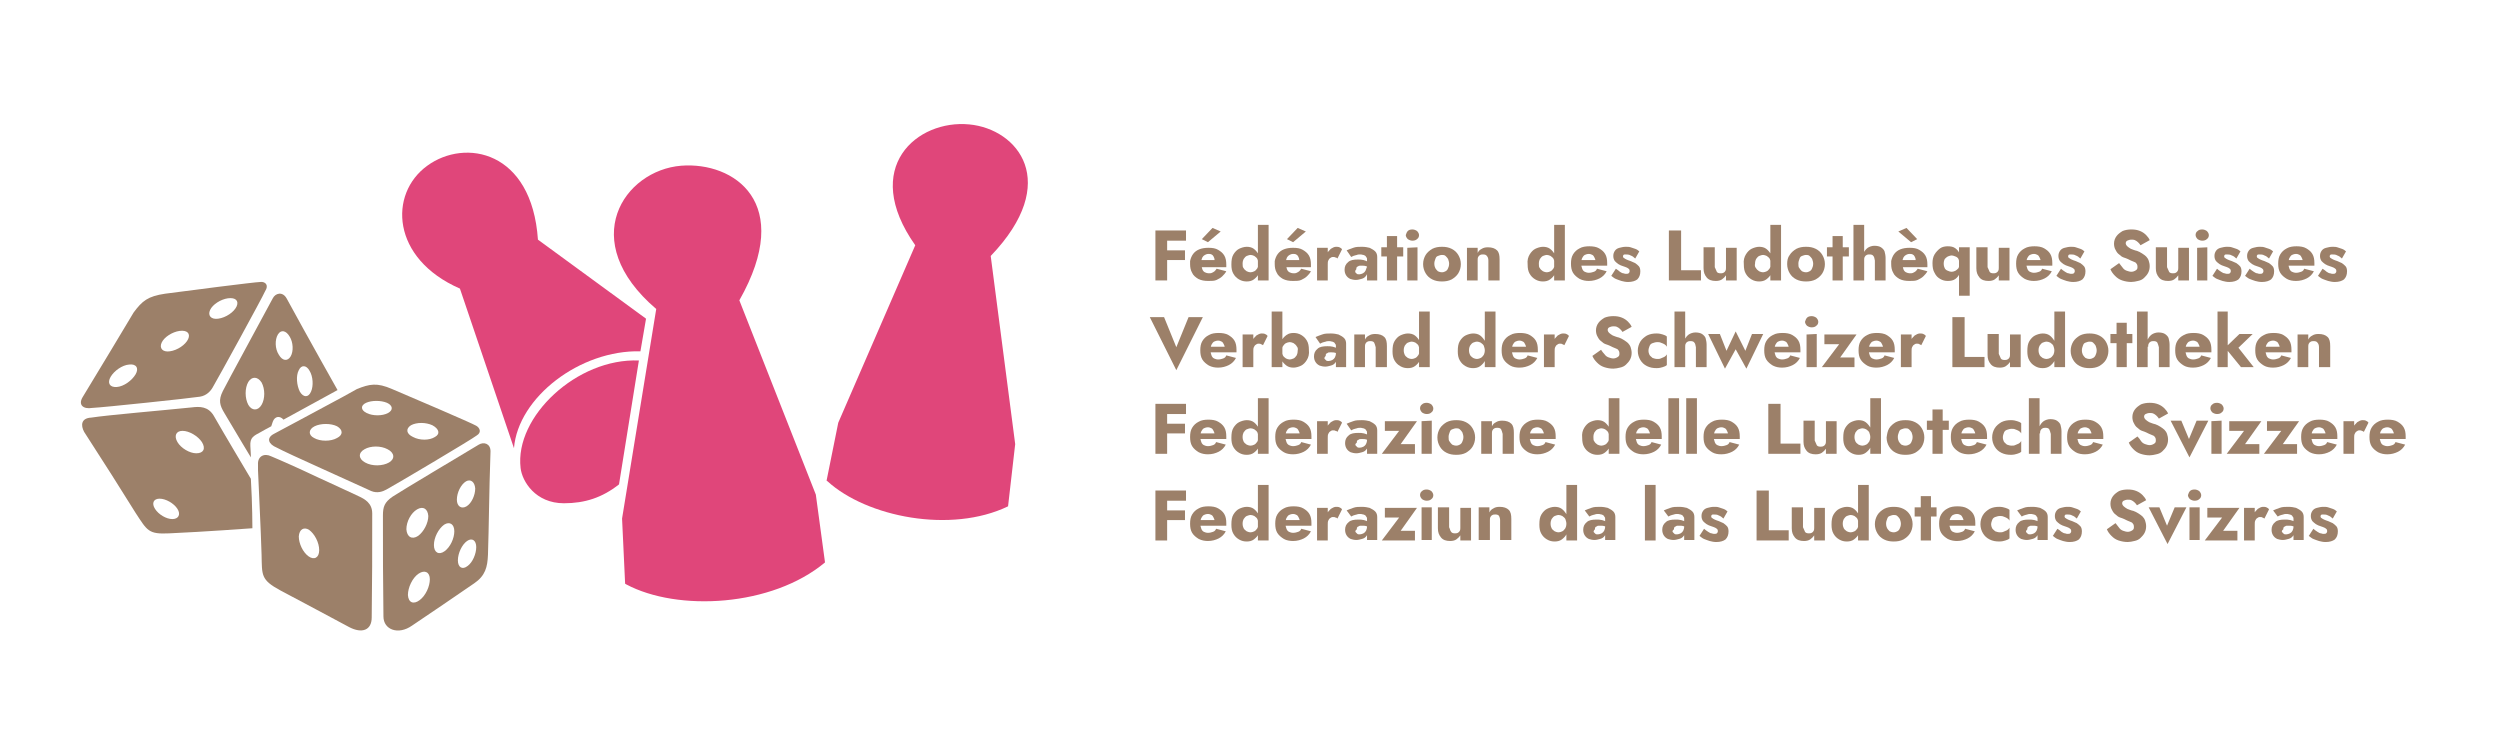 <?xml version="1.0" encoding="UTF-8"?>
<!-- Generator: Adobe Illustrator 27.3.1, SVG Export Plug-In . SVG Version: 6.00 Build 0)  -->
<svg xmlns="http://www.w3.org/2000/svg" xmlns:xlink="http://www.w3.org/1999/xlink" version="1.1" id="Ebene_1_Kopie_Kopie_Kopie_Kopie_Kopie_Kopie_Kopie" x="0px" y="0px" viewBox="0 0 490.3 144.2" style="enable-background:new 0 0 490.3 144.2;" xml:space="preserve">
<style type="text/css">
	.st0{fill:#E0467A;}
	.st1{fill:none;}
	.st2{fill:#9C8069;}
</style>
<path class="st0" d="M100.8,87.9c0.8-10,13-19.3,24.8-19l1.1-6.4L105.5,47c-1.2-17.5-14.3-19.9-21.7-14.5  c-7.6,5.5-7.1,18.2,6.4,24.1L100.8,87.9z"></path>
<path class="st0" d="M162.3,94.4c7.7,7,24.2,10.3,35.4,4.9l1.4-12.2l-4.8-36.9c13.9-14.5,5.3-24.9-4.2-25.8  c-10.2-1-21.4,8.4-10.6,23.7c-2,4.6-15.1,34.8-15.1,34.8l-2.3,11.4C162.1,94.2,162.3,94.4,162.3,94.4z"></path>
<path class="st0" d="M122.8,114.6c10.1,5.4,28.6,4.4,39-4.3L160,97l-15-38.1c10.9-19.2-1.1-27.2-11.4-26.4  c-11.2,0.9-20.6,14.7-4.9,28.1c-0.9,5.4-6.7,41.1-6.7,41.1l0.6,12.8C122.5,114.4,122.8,114.6,122.8,114.6z"></path>
<path class="st0" d="M125.3,70.7c-12.1-0.5-24.4,11-23.2,21.1c0.3,2.6,2.9,6.9,8.5,6.9c4.1,0,7.5-1.1,10.8-3.7L125.3,70.7z"></path>
<g>
	<path class="st1" d="M51.3,75c-0.8-1.2-1.9-1.2-2.6-0.1c-0.7,1.2-0.7,3.2,0,4.5c0.7,1.2,1.9,1.2,2.6,0C52,78.2,52,76.3,51.3,75z"></path>
	<path class="st1" d="M57,69.9c0.6-1,0.5-2.8-0.2-3.9c-0.7-1.2-1.7-1.4-2.3-0.4s-0.6,2.8,0.2,4C55.4,70.8,56.4,70.9,57,69.9z"></path>
	<path class="st1" d="M61,76.8c0.5-1.1,0.4-3-0.3-4.1c-0.6-1.1-1.6-1.2-2.1-0.1c-0.6,1.1-0.4,3,0.2,4.2C59.5,78,60.5,78,61,76.8z"></path>
	<path class="st2" d="M41.9,81.5c-1.1-1.8-2.7-1.8-4.3-1.6c-5.8,0.6-16.5,1.5-19.7,2c-2,0.1-2.1,1.5-1.4,2.8   c4.6,7.1,6.4,10,10.1,15.9c2.3,3.5,2.5,4.2,6.6,4c6.8-0.3,16.3-1,16.3-1s0-4.7-0.3-9.7C46.9,90,44.6,86.2,41.9,81.5z M33.8,101.8   c-1.2,0-2.7-0.9-3.4-2c-0.7-1.1-0.3-2,0.9-2s2.8,0.9,3.5,2C35.5,100.9,35,101.8,33.8,101.8z M38.5,88.9c-1.3,0-3-1-3.7-2.2   s-0.3-2.2,1-2.2s3,1,3.8,2.2C40.4,88,39.9,88.9,38.5,88.9z"></path>
	<path class="st2" d="M18.1,80c2.2-0.1,19.2-1.9,21.1-2.2c1.3-0.2,2.1-1.1,2.5-1.8c0.9-1.5,9.8-17.7,10.3-18.9   c0.8-1.2,0-1.9-0.9-1.8c-1,0-15,1.8-18.7,2.3c-3.4,0.5-4.5,1.4-6.2,3.7c0,0-8.2,13.7-10,16.6C15.3,79.4,16.3,80.3,18.1,80z    M41.2,60.8c0.5-1.1,2.1-2.1,3.5-2.3c1.5-0.2,2.2,0.5,1.7,1.6c-0.5,1.1-2.1,2.2-3.6,2.4C41.4,62.7,40.7,61.9,41.2,60.8z M31.7,67.2   c0.5-1.1,2.1-2.1,3.5-2.3c1.5-0.2,2.2,0.5,1.7,1.6s-2.1,2.2-3.6,2.4C31.9,69.1,31.2,68.3,31.7,67.2z M21.7,73.9   c0.7-1.2,2.3-2.3,3.6-2.4c1.4-0.2,2,0.7,1.3,1.9c-0.7,1.2-2.3,2.4-3.7,2.5C21.5,76,21,75.1,21.7,73.9z"></path>
	<path class="st2" d="M70.3,97.3c-2.2-1-5.1-2.4-8-3.7c-3.8-1.8-7.4-3.4-9.1-4.1c-1.4-0.7-2.7,0-2.6,1.6c0,0.4,0,0.7,0,1.1   c0.3,7.3,0.5,10.2,0.7,16.6c0.1,4-0.2,4.9,3.7,7c5.8,3.1,8.5,4.5,13.5,7.2c2.5,1.3,4.4,0.6,4.4-1.9c0.1-7.2,0.1-12.6,0.1-20.4   C73,98.7,71.6,97.9,70.3,97.3z M60.5,109.1c-1.1-0.8-1.9-2.5-1.9-3.9c0.1-1.4,1-1.9,2-1.3c1.1,0.8,2,2.5,2,4S61.6,109.9,60.5,109.1   z"></path>
	<path class="st2" d="M93.5,85.4c1-0.6,0.6-1.5-0.1-1.9c-0.8-0.5-13.2-5.8-16.5-7.2c-3-1.3-4.4-1-6.9,0c0,0-1.1,0.6-2.7,1.5   C63.2,80,55.8,84,53.7,85.1c-1.5,0.8-1.1,2,0.6,2.7c0.9,0.5,4.8,2.3,8.8,4.1c4.4,2,8.8,4,9.7,4.4c1.2,0.5,2.3,0.1,3-0.3   C77.3,95.2,92.5,86.2,93.5,85.4z M66.1,85.9c-1.2,0.7-3.3,0.7-4.5,0c-1.2-0.6-1.1-1.7,0.1-2.3c1.2-0.6,3.2-0.6,4.4,0   C67.3,84.3,67.3,85.3,66.1,85.9z M80.6,83.4c1.1-0.6,2.9-0.6,4.2,0c1.3,0.7,1.6,1.7,0.5,2.3c-1.1,0.7-3,0.7-4.3,0   C79.7,85.1,79.5,84.1,80.6,83.4z M71.8,79c1.1-0.5,2.9-0.5,4.1,0c1.1,0.5,1.3,1.4,0.2,2c-1.1,0.6-3,0.6-4.2,0   C70.7,80.4,70.7,79.5,71.8,79z M71.6,90.7c-1.3-0.7-1.4-1.9-0.1-2.6c1.2-0.7,3.2-0.7,4.5,0c1.4,0.7,1.5,1.9,0.3,2.6   C75.1,91.4,73,91.5,71.6,90.7z"></path>
	<path class="st2" d="M93.9,87.2c-3,1.8-15.4,9.2-16.9,10.2c-1.6,1.1-1.9,2-1.9,3.7c0,7.7,0,12.1,0.1,19.8c0,2.6,2.9,3.7,5.6,1.8   c4.6-3.1,7.7-5.2,12.2-8.3c2.2-1.5,2.6-3.2,2.7-5.6c0.2-5.9,0.2-11.7,0.5-20.3C96.2,87,94.9,86.6,93.9,87.2z M81.8,99.9   c1.2-0.7,2.1-0.1,2.2,1.3c0,1.4-0.9,3.1-2,3.9c-1.2,0.8-2.2,0.2-2.3-1.3C79.7,102.3,80.6,100.6,81.8,99.9z M82.3,117.7   c-1.2,0.9-2.2,0.5-2.3-1c0-1.5,0.9-3.4,2.1-4.2c1.2-0.8,2.2-0.3,2.2,1.1C84.3,115,83.5,116.8,82.3,117.7z M87.2,108.1   c-1.1,0.8-2.1,0.3-2.1-1.2s0.9-3.2,2-4c1.1-0.7,2-0.1,2,1.3C89.1,105.6,88.3,107.3,87.2,108.1z M91.4,94.4c0.9-0.5,1.7,0.1,1.8,1.4   c0,1.3-0.7,2.9-1.7,3.5c-1,0.6-1.9,0-1.9-1.3C89.6,96.6,90.4,95,91.4,94.4z M91.7,111c-1,0.8-1.9,0.3-1.9-1.1   c0-1.4,0.8-3.1,1.8-3.8c1-0.7,1.8-0.1,1.8,1.2C93.4,108.6,92.7,110.3,91.7,111z"></path>
	<path class="st2" d="M53.2,83.6c0.1-0.3,0.2-0.6,0.3-0.9c0.4-1.1,1.4-1.2,2.1-0.4c5.3-2.9,10.6-5.8,10.6-5.8s-5.7-10.1-10-18   c-0.8-1.4-2.2-1-2.7,0c-1.7,3.2-8.9,16.4-9.8,18.2c-0.9,1.8-0.6,2.8,0.3,4.3c2.6,4.4,5.2,8.7,5.2,8.7s0-0.9-0.1-2.2   c-0.1-1.7,0.6-2,2.1-2.8C51.7,84.4,52.1,84.2,53.2,83.6z M58.6,72.6c0.5-1.1,1.5-1,2.1,0.1c0.7,1.1,0.8,3,0.3,4.1   c-0.5,1.2-1.5,1.2-2.2,0C58.2,75.6,58,73.7,58.6,72.6z M54.5,65.6c0.6-1,1.6-0.8,2.3,0.4c0.7,1.1,0.8,2.9,0.2,3.9s-1.6,0.9-2.3-0.3   C53.9,68.4,53.9,66.6,54.5,65.6z M48.7,79.4c-0.7-1.3-0.7-3.3,0-4.5c0.7-1.1,1.8-1.1,2.6,0.1c0.7,1.3,0.7,3.2,0,4.4   C50.6,80.6,49.4,80.6,48.7,79.4z"></path>
</g>
<path class="st1" d="M106.6,105.5"></path>
<path class="st1" d="M90.9,56.7"></path>
<g>
	<path class="st2" d="M228.9,45.2V55h-2.3v-9.8H228.9z M228.2,45.2h4.4v2h-4.4V45.2z M228.2,49.1h4.2V51h-4.2V49.1z"></path>
	<path class="st2" d="M234.6,51h3.6c0-0.3-0.1-0.5-0.2-0.7c-0.1-0.2-0.2-0.3-0.4-0.4s-0.4-0.1-0.6-0.1c-0.3,0-0.5,0.1-0.7,0.2   s-0.4,0.3-0.5,0.5s-0.2,0.5-0.2,0.9v0.3c0,0.4,0.1,0.8,0.2,1.1c0.1,0.3,0.3,0.5,0.5,0.6s0.5,0.2,0.7,0.2c0.3,0,0.5,0,0.7-0.1   s0.4-0.2,0.5-0.3s0.3-0.3,0.4-0.5l1.9,0.5c-0.2,0.4-0.5,0.7-0.8,1s-0.7,0.5-1.1,0.7c-0.4,0.2-1,0.2-1.6,0.2c-0.8,0-1.4-0.1-2-0.4   c-0.5-0.3-1-0.7-1.2-1.2c-0.3-0.5-0.4-1.1-0.4-1.7c0-0.1,0-0.2,0-0.3s0-0.2,0-0.3c0.1-0.5,0.3-1,0.6-1.4s0.7-0.7,1.2-0.9   s1.1-0.3,1.8-0.3c0.8,0,1.4,0.1,1.9,0.4c0.5,0.3,0.9,0.6,1.2,1.1s0.4,1.1,0.4,1.8c0,0.1,0,0.1,0,0.2s0,0.2,0,0.3h-5.9L234.6,51   L234.6,51z M236.9,47.5l-1.2-0.6l2.1-2.2l1.6,0.7L236.9,47.5z"></path>
	<path class="st2" d="M241.9,49.9c0.3-0.5,0.7-0.9,1.1-1.1s1-0.4,1.5-0.4s1,0.1,1.4,0.4c0.4,0.3,0.7,0.7,1,1.2   c0.2,0.5,0.4,1.1,0.4,1.8s-0.1,1.3-0.4,1.8c-0.2,0.5-0.6,0.9-1,1.2s-0.9,0.4-1.4,0.4s-1-0.1-1.5-0.4s-0.8-0.6-1.1-1.1   s-0.4-1.1-0.4-1.8C241.5,51,241.6,50.4,241.9,49.9z M243.9,52.6c0.1,0.2,0.3,0.4,0.6,0.6c0.2,0.1,0.5,0.2,0.8,0.2   c0.2,0,0.5-0.1,0.7-0.2c0.2-0.1,0.4-0.3,0.6-0.6c0.1-0.2,0.2-0.5,0.2-0.9c0-0.3-0.1-0.6-0.2-0.9c-0.1-0.2-0.3-0.4-0.6-0.6   c-0.2-0.1-0.5-0.2-0.7-0.2c-0.3,0-0.5,0.1-0.8,0.2c-0.2,0.1-0.4,0.3-0.6,0.6c-0.1,0.2-0.2,0.5-0.2,0.9S243.7,52.4,243.9,52.6z    M248.8,44.1V55h-2.1V44.1H248.8z"></path>
	<path class="st2" d="M251.2,51h3.6c0-0.3-0.1-0.5-0.2-0.7c-0.1-0.2-0.2-0.3-0.4-0.4s-0.4-0.1-0.6-0.1c-0.3,0-0.5,0.1-0.7,0.2   s-0.4,0.3-0.5,0.5s-0.2,0.5-0.2,0.9v0.3c0,0.4,0.1,0.8,0.2,1.1c0.1,0.3,0.3,0.5,0.5,0.6s0.5,0.2,0.7,0.2c0.3,0,0.5,0,0.7-0.1   s0.4-0.2,0.5-0.3s0.3-0.3,0.4-0.5l1.9,0.5c-0.2,0.4-0.5,0.7-0.8,1s-0.7,0.5-1.1,0.7c-0.4,0.2-1,0.2-1.6,0.2c-0.8,0-1.4-0.1-2-0.4   c-0.5-0.3-1-0.7-1.2-1.2c-0.3-0.5-0.4-1.1-0.4-1.7c0-0.1,0-0.2,0-0.3s0-0.2,0-0.3c0.1-0.5,0.3-1,0.6-1.4s0.7-0.7,1.2-0.9   s1.1-0.3,1.8-0.3c0.8,0,1.4,0.1,1.9,0.4c0.5,0.3,0.9,0.6,1.2,1.1s0.4,1.1,0.4,1.8c0,0.1,0,0.1,0,0.2s0,0.2,0,0.3h-5.9L251.2,51   L251.2,51z M253.6,47.5l-1.2-0.6l2.1-2.2l1.6,0.7L253.6,47.5z"></path>
	<path class="st2" d="M260.4,55h-2.1v-6.4h2.1V55z M261.9,50.5c-0.1-0.1-0.3-0.1-0.5-0.1s-0.4,0.1-0.5,0.2c-0.2,0.1-0.3,0.3-0.4,0.5   s-0.1,0.5-0.1,0.8l-0.5-0.7c0-0.5,0.1-1,0.3-1.4c0.2-0.4,0.5-0.7,0.8-1c0.3-0.2,0.7-0.4,1-0.4c0.2,0,0.5,0,0.7,0.1s0.4,0.2,0.5,0.4   l-0.9,1.8C262.2,50.6,262.1,50.5,261.9,50.5z"></path>
	<path class="st2" d="M265.8,53.4c0.1,0.1,0.2,0.2,0.3,0.3c0.1,0.1,0.3,0.1,0.5,0.1s0.5-0.1,0.7-0.2c0.2-0.1,0.4-0.3,0.5-0.5   s0.2-0.5,0.2-0.8l0.2,0.8c0,0.4-0.1,0.8-0.3,1c-0.2,0.3-0.5,0.5-0.9,0.6s-0.7,0.2-1.1,0.2s-0.8-0.1-1.1-0.2   c-0.4-0.2-0.6-0.4-0.8-0.7c-0.2-0.3-0.3-0.7-0.3-1.1c0-0.6,0.2-1.1,0.7-1.5c0.4-0.4,1.1-0.5,1.9-0.5c0.4,0,0.7,0,1.1,0.1   s0.6,0.2,0.8,0.3c0.2,0.1,0.4,0.2,0.5,0.4v0.9c-0.2-0.2-0.5-0.3-0.8-0.4s-0.6-0.1-0.9-0.1s-0.5,0-0.6,0.1s-0.3,0.1-0.3,0.2   c-0.1,0.1-0.1,0.2-0.1,0.4C265.7,53.1,265.8,53.3,265.8,53.4z M264.1,49.1c0.4-0.2,0.8-0.3,1.3-0.5s1.1-0.2,1.7-0.2   s1.1,0.1,1.5,0.2c0.4,0.2,0.8,0.4,1.1,0.7c0.3,0.3,0.4,0.7,0.4,1.1V55h-2v-4.1c0-0.2,0-0.3-0.1-0.4c-0.1-0.1-0.1-0.2-0.2-0.3   s-0.2-0.1-0.4-0.2c-0.2,0-0.3-0.1-0.5-0.1c-0.3,0-0.6,0-0.8,0.1c-0.3,0.1-0.5,0.1-0.7,0.2c-0.2,0.1-0.4,0.2-0.4,0.2L264.1,49.1z"></path>
	<path class="st2" d="M275.2,48.5v1.8h-4.3v-1.8H275.2z M274,46.3V55h-2v-8.7H274z"></path>
	<path class="st2" d="M276.1,45.3c0.2-0.2,0.5-0.3,0.9-0.3c0.3,0,0.6,0.1,0.9,0.3c0.2,0.2,0.4,0.5,0.4,0.8s-0.1,0.6-0.4,0.8   c-0.2,0.2-0.5,0.3-0.9,0.3c-0.3,0-0.6-0.1-0.9-0.3c-0.2-0.2-0.4-0.5-0.4-0.8C275.8,45.8,275.9,45.5,276.1,45.3z M278,48.5V55h-2   v-6.4L278,48.5L278,48.5z"></path>
	<path class="st2" d="M279.6,50c0.3-0.5,0.8-0.9,1.3-1.2c0.6-0.3,1.2-0.4,1.9-0.4s1.3,0.1,1.9,0.4c0.6,0.3,1,0.7,1.3,1.2   s0.5,1.1,0.5,1.8s-0.2,1.3-0.5,1.8s-0.8,0.9-1.3,1.2c-0.6,0.3-1.2,0.4-1.9,0.4s-1.3-0.1-1.9-0.4c-0.6-0.3-1-0.7-1.3-1.2   s-0.5-1.1-0.5-1.8S279.3,50.5,279.6,50z M281.5,52.6c0.1,0.2,0.3,0.4,0.5,0.6c0.2,0.1,0.5,0.2,0.8,0.2s0.5-0.1,0.7-0.2   c0.2-0.1,0.4-0.3,0.5-0.6c0.1-0.2,0.2-0.5,0.2-0.9c0-0.3-0.1-0.6-0.2-0.9c-0.1-0.2-0.3-0.4-0.5-0.6S283,50,282.8,50   c-0.3,0-0.5,0.1-0.8,0.2s-0.4,0.3-0.5,0.6s-0.2,0.5-0.2,0.9S281.4,52.4,281.5,52.6z"></path>
	<path class="st2" d="M291.6,50.2c-0.1-0.2-0.4-0.3-0.7-0.3c-0.2,0-0.4,0-0.6,0.1s-0.3,0.2-0.4,0.4s-0.1,0.4-0.1,0.6v4h-2.1v-6.4   h2.1v1c0.2-0.4,0.4-0.6,0.8-0.8c0.3-0.2,0.7-0.3,1.2-0.3c0.8,0,1.4,0.2,1.8,0.6c0.4,0.4,0.5,1,0.5,1.8V55h-2.2v-3.9   C291.9,50.7,291.8,50.4,291.6,50.2z"></path>
	<path class="st2" d="M300,49.9c0.3-0.5,0.7-0.9,1.1-1.1s1-0.4,1.5-0.4s1,0.1,1.4,0.4c0.4,0.3,0.7,0.7,1,1.2   c0.2,0.5,0.4,1.1,0.4,1.8s-0.1,1.3-0.4,1.8c-0.2,0.5-0.6,0.9-1,1.2s-0.9,0.4-1.4,0.4s-1-0.1-1.5-0.4s-0.8-0.6-1.1-1.1   c-0.3-0.5-0.4-1.1-0.4-1.8C299.5,51,299.7,50.4,300,49.9z M302,52.6c0.1,0.2,0.3,0.4,0.6,0.6c0.2,0.1,0.5,0.2,0.8,0.2   c0.2,0,0.5-0.1,0.7-0.2c0.2-0.1,0.4-0.3,0.6-0.6c0.1-0.2,0.2-0.5,0.2-0.9c0-0.3-0.1-0.6-0.2-0.9c-0.1-0.2-0.3-0.4-0.6-0.6   c-0.2-0.1-0.5-0.2-0.7-0.2c-0.3,0-0.5,0.1-0.8,0.2c-0.2,0.1-0.4,0.3-0.6,0.6c-0.1,0.2-0.2,0.5-0.2,0.9S301.8,52.4,302,52.6z    M306.9,44.1V55h-2.1V44.1H306.9z"></path>
	<path class="st2" d="M309.8,54.7c-0.5-0.3-1-0.7-1.3-1.2s-0.4-1.1-0.4-1.8s0.1-1.3,0.4-1.8s0.7-0.9,1.3-1.2   c0.5-0.3,1.2-0.4,1.9-0.4c0.7,0,1.4,0.1,1.9,0.4s0.9,0.6,1.2,1.1s0.4,1.1,0.4,1.8c0,0.1,0,0.2,0,0.3s0,0.2,0,0.2h-5.9V51h4   l-0.5,0.6c0-0.1,0.1-0.1,0.1-0.2c0-0.1,0-0.2,0-0.2c0-0.3-0.1-0.5-0.2-0.7s-0.2-0.4-0.4-0.5c-0.2-0.1-0.4-0.2-0.7-0.2   c-0.3,0-0.6,0.1-0.8,0.2c-0.2,0.1-0.4,0.4-0.5,0.6s-0.2,0.6-0.2,1.1c0,0.4,0.1,0.7,0.2,1s0.3,0.5,0.5,0.6s0.5,0.2,0.8,0.2   c0.4,0,0.7-0.1,1-0.2c0.3-0.1,0.5-0.3,0.6-0.6l1.9,0.5c-0.3,0.6-0.8,1.1-1.4,1.4c-0.6,0.3-1.3,0.5-2.1,0.5   C311,55.1,310.4,55,309.8,54.7z"></path>
	<path class="st2" d="M317.7,53.3c0.3,0.2,0.5,0.3,0.7,0.3c0.2,0.1,0.4,0.1,0.5,0.1c0.2,0,0.4,0,0.5-0.1s0.2-0.2,0.2-0.4   c0-0.1,0-0.3-0.1-0.4s-0.2-0.2-0.4-0.3c-0.2-0.1-0.5-0.2-0.8-0.3s-0.6-0.2-0.9-0.4s-0.5-0.4-0.7-0.6c-0.2-0.3-0.3-0.6-0.3-1   s0.1-0.7,0.3-1s0.5-0.5,0.9-0.6s0.8-0.2,1.2-0.2c0.4,0,0.7,0,1,0.1s0.6,0.2,0.9,0.3s0.6,0.3,0.8,0.5l-0.8,1.4   c-0.3-0.3-0.6-0.5-0.9-0.6c-0.3-0.2-0.7-0.2-1-0.2c-0.2,0-0.3,0-0.4,0.1s-0.1,0.2-0.1,0.3s0.1,0.3,0.2,0.3c0.1,0.1,0.3,0.2,0.5,0.3   s0.5,0.2,0.8,0.3s0.6,0.3,0.9,0.4c0.3,0.2,0.5,0.4,0.7,0.6c0.2,0.2,0.3,0.6,0.3,1c0,0.7-0.2,1.2-0.6,1.6c-0.4,0.3-1,0.5-1.8,0.5   c-0.5,0-0.9-0.1-1.3-0.2c-0.4-0.1-0.8-0.3-1.1-0.4s-0.6-0.4-0.9-0.6l0.9-1.4C317.2,52.9,317.5,53.1,317.7,53.3z"></path>
	<path class="st2" d="M329.7,45.2V53h3.9v2h-6.3v-9.8H329.7z"></path>
	<path class="st2" d="M336.7,53.3c0.1,0.2,0.4,0.3,0.7,0.3c0.2,0,0.4,0,0.6-0.1s0.3-0.2,0.4-0.4s0.1-0.4,0.1-0.6v-3.9h2.1V55h-2.1   v-1c-0.2,0.3-0.5,0.6-0.8,0.8s-0.7,0.3-1.2,0.3c-0.8,0-1.4-0.2-1.8-0.7s-0.6-1-0.6-1.8v-4.1h2.2v3.9   C336.5,52.8,336.6,53.1,336.7,53.3z"></path>
	<path class="st2" d="M342.4,49.9c0.3-0.5,0.7-0.9,1.1-1.1s1-0.4,1.5-0.4s1,0.1,1.4,0.4c0.4,0.3,0.7,0.7,1,1.2   c0.2,0.5,0.4,1.1,0.4,1.8s-0.1,1.3-0.4,1.8c-0.2,0.5-0.6,0.9-1,1.2s-0.9,0.4-1.4,0.4s-1-0.1-1.5-0.4s-0.8-0.6-1.1-1.1   c-0.3-0.5-0.4-1.1-0.4-1.8C341.9,51,342.1,50.4,342.4,49.9z M344.4,52.6c0.1,0.2,0.3,0.4,0.6,0.6c0.2,0.1,0.5,0.2,0.8,0.2   c0.2,0,0.5-0.1,0.7-0.2c0.2-0.1,0.4-0.3,0.6-0.6c0.1-0.2,0.2-0.5,0.2-0.9c0-0.3-0.1-0.6-0.2-0.9c-0.1-0.2-0.3-0.4-0.6-0.6   c-0.2-0.1-0.5-0.2-0.7-0.2c-0.3,0-0.5,0.1-0.8,0.2c-0.2,0.1-0.4,0.3-0.6,0.6c-0.1,0.2-0.2,0.5-0.2,0.9   C344.1,52.1,344.2,52.4,344.4,52.6z M349.3,44.1V55h-2.1V44.1H349.3z"></path>
	<path class="st2" d="M351,50c0.3-0.5,0.8-0.9,1.3-1.2c0.6-0.3,1.2-0.4,1.9-0.4s1.3,0.1,1.9,0.4c0.6,0.3,1,0.7,1.3,1.2   s0.5,1.1,0.5,1.8s-0.2,1.3-0.5,1.8s-0.8,0.9-1.3,1.2c-0.6,0.3-1.2,0.4-1.9,0.4s-1.3-0.1-1.9-0.4c-0.6-0.3-1-0.7-1.3-1.2   s-0.5-1.1-0.5-1.8S350.6,50.5,351,50z M352.9,52.6c0.1,0.2,0.3,0.4,0.5,0.6c0.2,0.1,0.5,0.2,0.8,0.2s0.5-0.1,0.7-0.2   c0.2-0.1,0.4-0.3,0.5-0.6c0.1-0.2,0.2-0.5,0.2-0.9c0-0.3-0.1-0.6-0.2-0.9c-0.1-0.2-0.3-0.4-0.5-0.6s-0.5-0.2-0.7-0.2   c-0.3,0-0.5,0.1-0.8,0.2s-0.4,0.3-0.5,0.6s-0.2,0.5-0.2,0.9C352.7,52.1,352.7,52.4,352.9,52.6z"></path>
	<path class="st2" d="M362.6,48.5v1.8h-4.3v-1.8H362.6z M361.4,46.3V55h-2v-8.7H361.4z"></path>
	<path class="st2" d="M365.6,55h-2.1V44.1h2.1V55z M367.4,50.2c-0.1-0.2-0.4-0.3-0.7-0.3c-0.2,0-0.4,0-0.6,0.1s-0.3,0.2-0.4,0.4   s-0.1,0.4-0.1,0.6h-0.4c0-0.5,0.1-1,0.3-1.4c0.2-0.4,0.4-0.7,0.8-1c0.3-0.2,0.8-0.4,1.3-0.4s1,0.1,1.3,0.3s0.6,0.5,0.7,0.8   c0.1,0.4,0.2,0.8,0.2,1.3V55h-2.1v-3.9C367.6,50.7,367.6,50.4,367.4,50.2z"></path>
	<path class="st2" d="M372.1,51h3.6c0-0.3-0.1-0.5-0.2-0.7s-0.2-0.3-0.4-0.4s-0.4-0.1-0.6-0.1c-0.3,0-0.5,0.1-0.7,0.2   s-0.4,0.3-0.5,0.5s-0.2,0.5-0.2,0.9v0.3c0,0.4,0.1,0.8,0.2,1.1s0.3,0.5,0.5,0.6s0.5,0.2,0.7,0.2c0.3,0,0.5,0,0.7-0.1   s0.4-0.2,0.5-0.3s0.3-0.3,0.4-0.5l1.9,0.5c-0.2,0.4-0.5,0.7-0.8,1s-0.7,0.5-1.1,0.7s-1,0.2-1.6,0.2c-0.8,0-1.4-0.1-2-0.4   c-0.5-0.3-1-0.7-1.2-1.2c-0.3-0.5-0.4-1.1-0.4-1.7c0-0.1,0-0.2,0-0.3s0-0.2,0-0.3c0.1-0.5,0.3-1,0.6-1.4c0.3-0.4,0.7-0.7,1.2-0.9   s1.1-0.3,1.8-0.3c0.8,0,1.4,0.1,1.9,0.4c0.5,0.3,0.9,0.6,1.2,1.1c0.3,0.5,0.4,1.1,0.4,1.8c0,0.1,0,0.1,0,0.2s0,0.2,0,0.3h-5.9V51z    M373.9,44.7l2.1,2.2l-1.2,0.6l-2.5-2.1L373.9,44.7z"></path>
	<path class="st2" d="M379.4,49.9c0.3-0.5,0.7-0.9,1.1-1.2s1-0.4,1.5-0.4c0.6,0,1.1,0.1,1.5,0.4s0.7,0.7,0.9,1.2   c0.2,0.5,0.3,1.1,0.3,1.8s-0.1,1.3-0.3,1.8c-0.2,0.5-0.5,0.9-0.9,1.2s-0.9,0.4-1.5,0.4c-0.5,0-1-0.1-1.5-0.4s-0.8-0.6-1.1-1.2   c-0.3-0.5-0.4-1.1-0.4-1.9C379,51,379.1,50.4,379.4,49.9z M381.4,52.6c0.1,0.2,0.3,0.4,0.6,0.5c0.2,0.1,0.5,0.2,0.8,0.2   c0.2,0,0.5-0.1,0.7-0.2c0.2-0.1,0.4-0.3,0.6-0.5c0.1-0.2,0.2-0.5,0.2-0.9c0-0.3-0.1-0.6-0.2-0.9c-0.1-0.2-0.3-0.4-0.6-0.5   s-0.5-0.2-0.7-0.2c-0.3,0-0.5,0.1-0.8,0.2c-0.2,0.1-0.4,0.3-0.6,0.5c-0.1,0.2-0.2,0.5-0.2,0.9C381.2,52.1,381.3,52.4,381.4,52.6z    M384.2,48.5h2.1V58h-2.1V48.5z"></path>
	<path class="st2" d="M390.2,53.3c0.1,0.2,0.4,0.3,0.7,0.3c0.2,0,0.4,0,0.6-0.1s0.3-0.2,0.4-0.4s0.1-0.4,0.1-0.6v-3.9h2.1V55H392v-1   c-0.2,0.3-0.5,0.6-0.8,0.8s-0.7,0.3-1.2,0.3c-0.8,0-1.4-0.2-1.8-0.7s-0.6-1-0.6-1.8v-4.1h2.2v3.9C390,52.8,390.1,53.1,390.2,53.3z"></path>
	<path class="st2" d="M397.1,54.7c-0.5-0.3-1-0.7-1.3-1.2s-0.4-1.1-0.4-1.8s0.1-1.3,0.4-1.8s0.7-0.9,1.3-1.2   c0.5-0.3,1.2-0.4,1.9-0.4c0.7,0,1.4,0.1,1.9,0.4s0.9,0.6,1.2,1.1s0.4,1.1,0.4,1.8c0,0.1,0,0.2,0,0.3s0,0.2,0,0.2h-5.9V51h4   l-0.5,0.6c0-0.1,0.1-0.1,0.1-0.2c0-0.1,0-0.2,0-0.2c0-0.3-0.1-0.5-0.2-0.7s-0.2-0.4-0.4-0.5c-0.2-0.1-0.4-0.2-0.7-0.2   c-0.3,0-0.6,0.1-0.8,0.2c-0.2,0.1-0.4,0.4-0.5,0.6s-0.2,0.6-0.2,1.1c0,0.4,0.1,0.7,0.2,1s0.3,0.5,0.5,0.6s0.5,0.2,0.8,0.2   c0.4,0,0.7-0.1,1-0.2c0.3-0.1,0.5-0.3,0.6-0.6l1.9,0.5c-0.3,0.6-0.8,1.1-1.4,1.4c-0.6,0.3-1.3,0.5-2.1,0.5   C398.3,55.1,397.7,55,397.1,54.7z"></path>
	<path class="st2" d="M405,53.3c0.3,0.2,0.5,0.3,0.7,0.3c0.2,0.1,0.4,0.1,0.5,0.1c0.2,0,0.4,0,0.5-0.1s0.2-0.2,0.2-0.4   c0-0.1,0-0.3-0.1-0.4s-0.2-0.2-0.4-0.3c-0.2-0.1-0.5-0.2-0.8-0.3s-0.6-0.2-0.9-0.4s-0.5-0.4-0.7-0.6c-0.2-0.3-0.3-0.6-0.3-1   s0.1-0.7,0.3-1s0.5-0.5,0.9-0.6s0.8-0.2,1.2-0.2c0.4,0,0.7,0,1,0.1s0.6,0.2,0.9,0.3s0.6,0.3,0.8,0.5l-0.8,1.4   c-0.3-0.3-0.6-0.5-0.9-0.6c-0.3-0.2-0.7-0.2-1-0.2c-0.2,0-0.3,0-0.4,0.1s-0.1,0.2-0.1,0.3s0.1,0.3,0.2,0.3c0.1,0.1,0.3,0.2,0.5,0.3   s0.5,0.2,0.8,0.3s0.6,0.3,0.9,0.4c0.3,0.2,0.5,0.4,0.7,0.6c0.2,0.2,0.3,0.6,0.3,1c0,0.7-0.2,1.2-0.6,1.6c-0.4,0.3-1,0.5-1.8,0.5   c-0.5,0-0.9-0.1-1.3-0.2c-0.4-0.1-0.8-0.3-1.1-0.4s-0.6-0.4-0.9-0.6l0.9-1.4C404.4,52.9,404.7,53.1,405,53.3z"></path>
	<path class="st2" d="M416.3,52.5c0.2,0.3,0.5,0.5,0.8,0.6s0.6,0.2,0.9,0.2s0.6-0.1,0.9-0.3s0.3-0.4,0.3-0.7s-0.1-0.5-0.2-0.6   c-0.1-0.2-0.3-0.3-0.6-0.4c-0.3-0.1-0.7-0.3-1.1-0.5c-0.2-0.1-0.5-0.2-0.8-0.3s-0.6-0.3-0.9-0.6c-0.3-0.2-0.5-0.5-0.7-0.9   c-0.2-0.3-0.3-0.8-0.3-1.2c0-0.6,0.2-1.1,0.5-1.5s0.7-0.7,1.2-1c0.5-0.2,1.1-0.3,1.7-0.3c0.7,0,1.2,0.1,1.7,0.3s0.9,0.5,1.2,0.8   c0.3,0.3,0.6,0.7,0.7,1l-1.8,1c-0.1-0.2-0.3-0.4-0.5-0.6c-0.2-0.2-0.4-0.3-0.6-0.4c-0.2-0.1-0.5-0.1-0.7-0.1   c-0.3,0-0.6,0.1-0.8,0.2c-0.2,0.1-0.3,0.3-0.3,0.5s0.1,0.4,0.3,0.6s0.4,0.3,0.7,0.5c0.3,0.1,0.7,0.3,1.2,0.4c0.3,0.1,0.7,0.3,1,0.5   s0.6,0.4,0.8,0.6s0.4,0.5,0.5,0.8s0.2,0.7,0.2,1.1c0,0.5-0.1,0.9-0.3,1.3c-0.2,0.4-0.5,0.7-0.8,1s-0.7,0.5-1.2,0.6   c-0.4,0.1-0.9,0.2-1.3,0.2c-0.6,0-1.2-0.1-1.8-0.3s-1-0.5-1.4-0.9s-0.7-0.8-0.9-1.3l1.7-1.2C415.8,51.9,416.1,52.2,416.3,52.5z"></path>
	<path class="st2" d="M425.4,53.3c0.1,0.2,0.4,0.3,0.7,0.3c0.2,0,0.4,0,0.6-0.1s0.3-0.2,0.4-0.4s0.1-0.4,0.1-0.6v-3.9h2.1V55h-2.1   v-1c-0.2,0.3-0.5,0.6-0.8,0.8s-0.7,0.3-1.2,0.3c-0.8,0-1.4-0.2-1.8-0.7s-0.6-1-0.6-1.8v-4.1h2.2v3.9   C425.2,52.8,425.3,53.1,425.4,53.3z"></path>
	<path class="st2" d="M431,45.3c0.2-0.2,0.5-0.3,0.9-0.3c0.3,0,0.6,0.1,0.9,0.3c0.2,0.2,0.4,0.5,0.4,0.8s-0.1,0.6-0.4,0.8   c-0.2,0.2-0.5,0.3-0.9,0.3c-0.3,0-0.6-0.1-0.9-0.3c-0.2-0.2-0.4-0.5-0.4-0.8S430.7,45.5,431,45.3z M432.9,48.5V55h-2v-6.4   L432.9,48.5L432.9,48.5z"></path>
	<path class="st2" d="M435.6,53.3c0.3,0.2,0.5,0.3,0.7,0.3c0.2,0.1,0.4,0.1,0.5,0.1c0.2,0,0.4,0,0.5-0.1s0.2-0.2,0.2-0.4   c0-0.1,0-0.3-0.1-0.4s-0.2-0.2-0.4-0.3c-0.2-0.1-0.5-0.2-0.8-0.3s-0.6-0.2-0.9-0.4s-0.5-0.4-0.7-0.6c-0.2-0.3-0.3-0.6-0.3-1   s0.1-0.7,0.3-1s0.5-0.5,0.9-0.6s0.8-0.2,1.2-0.2c0.4,0,0.7,0,1,0.1s0.6,0.2,0.9,0.3s0.6,0.3,0.8,0.5l-0.8,1.4   c-0.3-0.3-0.6-0.5-0.9-0.6c-0.3-0.2-0.7-0.2-1-0.2c-0.2,0-0.3,0-0.4,0.1s-0.1,0.2-0.1,0.3s0.1,0.3,0.2,0.3c0.1,0.1,0.3,0.2,0.5,0.3   s0.5,0.2,0.8,0.3s0.6,0.3,0.9,0.4c0.3,0.2,0.5,0.4,0.7,0.6c0.2,0.2,0.3,0.6,0.3,1c0,0.7-0.2,1.2-0.6,1.6c-0.4,0.3-1,0.5-1.8,0.5   c-0.5,0-0.9-0.1-1.3-0.2c-0.4-0.1-0.8-0.3-1.1-0.4s-0.6-0.4-0.9-0.6l0.9-1.4C435,52.9,435.3,53.1,435.6,53.3z"></path>
	<path class="st2" d="M442,53.3c0.3,0.2,0.5,0.3,0.7,0.3c0.2,0.1,0.4,0.1,0.5,0.1c0.2,0,0.4,0,0.5-0.1s0.2-0.2,0.2-0.4   c0-0.1,0-0.3-0.1-0.4s-0.2-0.2-0.4-0.3c-0.2-0.1-0.5-0.2-0.8-0.3s-0.6-0.2-0.9-0.4s-0.5-0.4-0.7-0.6c-0.2-0.3-0.3-0.6-0.3-1   s0.1-0.7,0.3-1s0.5-0.5,0.9-0.6s0.8-0.2,1.2-0.2c0.4,0,0.7,0,1,0.1s0.6,0.2,0.9,0.3s0.6,0.3,0.8,0.5l-0.8,1.4   c-0.3-0.3-0.6-0.5-0.9-0.6c-0.3-0.2-0.7-0.2-1-0.2c-0.2,0-0.3,0-0.4,0.1s-0.1,0.2-0.1,0.3s0.1,0.3,0.2,0.3c0.1,0.1,0.3,0.2,0.5,0.3   s0.5,0.2,0.8,0.3s0.6,0.3,0.9,0.4c0.3,0.2,0.5,0.4,0.7,0.6c0.2,0.2,0.3,0.6,0.3,1c0,0.7-0.2,1.2-0.6,1.6c-0.4,0.3-1,0.5-1.8,0.5   c-0.5,0-0.9-0.1-1.3-0.2c-0.4-0.1-0.8-0.3-1.1-0.4s-0.6-0.4-0.9-0.6l0.9-1.4C441.4,52.9,441.7,53.1,442,53.3z"></path>
	<path class="st2" d="M448.5,54.7c-0.5-0.3-1-0.7-1.3-1.2s-0.4-1.1-0.4-1.8s0.1-1.3,0.4-1.8s0.7-0.9,1.3-1.2   c0.5-0.3,1.2-0.4,1.9-0.4c0.7,0,1.4,0.1,1.9,0.4s0.9,0.6,1.2,1.1s0.4,1.1,0.4,1.8c0,0.1,0,0.2,0,0.3s0,0.2,0,0.2H448V51h4l-0.5,0.6   c0-0.1,0.1-0.1,0.1-0.2c0-0.1,0-0.2,0-0.2c0-0.3-0.1-0.5-0.2-0.7s-0.2-0.4-0.4-0.5c-0.2-0.1-0.4-0.2-0.7-0.2   c-0.3,0-0.6,0.1-0.8,0.2c-0.2,0.1-0.4,0.4-0.5,0.6s-0.2,0.6-0.2,1.1c0,0.4,0.1,0.7,0.2,1s0.3,0.5,0.5,0.6s0.5,0.2,0.8,0.2   c0.4,0,0.7-0.1,1-0.2c0.3-0.1,0.5-0.3,0.6-0.6l1.9,0.5c-0.3,0.6-0.8,1.1-1.4,1.4c-0.6,0.3-1.3,0.5-2.1,0.5   C449.7,55.1,449,55,448.5,54.7z"></path>
	<path class="st2" d="M456.3,53.3c0.3,0.2,0.5,0.3,0.7,0.3c0.2,0.1,0.4,0.1,0.5,0.1c0.2,0,0.4,0,0.5-0.1s0.2-0.2,0.2-0.4   c0-0.1,0-0.3-0.1-0.4s-0.2-0.2-0.4-0.3c-0.2-0.1-0.5-0.2-0.8-0.3s-0.6-0.2-0.9-0.4s-0.5-0.4-0.7-0.6c-0.2-0.3-0.3-0.6-0.3-1   s0.1-0.7,0.3-1s0.5-0.5,0.9-0.6s0.8-0.2,1.2-0.2c0.4,0,0.7,0,1,0.1s0.6,0.2,0.9,0.3s0.6,0.3,0.8,0.5l-0.8,1.4   c-0.3-0.3-0.6-0.5-0.9-0.6c-0.3-0.2-0.7-0.2-1-0.2c-0.2,0-0.3,0-0.4,0.1s-0.1,0.2-0.1,0.3s0.1,0.3,0.2,0.3c0.1,0.1,0.3,0.2,0.5,0.3   s0.5,0.2,0.8,0.3s0.6,0.3,0.9,0.4c0.3,0.2,0.5,0.4,0.7,0.6c0.2,0.2,0.3,0.6,0.3,1c0,0.7-0.2,1.2-0.6,1.6c-0.4,0.3-1,0.5-1.8,0.5   c-0.5,0-0.9-0.1-1.3-0.2c-0.4-0.1-0.8-0.3-1.1-0.4s-0.6-0.4-0.9-0.6l0.9-1.4C455.8,52.9,456.1,53.1,456.3,53.3z"></path>
	<path class="st2" d="M233.1,62.2h2.8l-5.2,10.4l-5.2-10.4h2.8l2.4,5.9L233.1,62.2z"></path>
	<path class="st2" d="M237.1,71.7c-0.5-0.3-1-0.7-1.3-1.2s-0.4-1.1-0.4-1.8c0-0.7,0.1-1.3,0.4-1.8c0.3-0.5,0.7-0.9,1.3-1.2   c0.5-0.3,1.2-0.4,1.9-0.4s1.4,0.1,1.9,0.4s0.9,0.6,1.2,1.1s0.4,1.1,0.4,1.8c0,0.1,0,0.2,0,0.3s0,0.2,0,0.2h-5.9V68h4l-0.5,0.6   c0-0.1,0.1-0.1,0.1-0.2s0-0.2,0-0.2c0-0.3-0.1-0.5-0.2-0.7c-0.1-0.2-0.2-0.4-0.4-0.5s-0.4-0.2-0.7-0.2s-0.6,0.1-0.8,0.2   s-0.4,0.4-0.5,0.6s-0.2,0.6-0.2,1.1c0,0.4,0.1,0.7,0.2,1c0.1,0.3,0.3,0.5,0.5,0.6s0.5,0.2,0.8,0.2c0.4,0,0.7-0.1,1-0.2   s0.5-0.3,0.6-0.6l1.9,0.5c-0.3,0.6-0.8,1.1-1.4,1.4c-0.6,0.3-1.3,0.5-2.1,0.5C238.3,72.1,237.7,72,237.1,71.7z"></path>
	<path class="st2" d="M245.8,72h-2.1v-6.4h2.1V72z M247.3,67.5c-0.1-0.1-0.3-0.1-0.5-0.1s-0.4,0.1-0.5,0.2c-0.2,0.1-0.3,0.3-0.4,0.5   s-0.1,0.5-0.1,0.8l-0.5-0.7c0-0.5,0.1-1,0.3-1.4s0.5-0.7,0.8-1c0.3-0.2,0.7-0.4,1-0.4c0.2,0,0.5,0,0.7,0.1s0.4,0.2,0.5,0.4   l-0.9,1.8C247.5,67.6,247.4,67.5,247.3,67.5z"></path>
	<path class="st2" d="M251.5,72h-2.1V61.1h2.1V72z M256.3,70.6c-0.3,0.5-0.7,0.9-1.1,1.1s-1,0.4-1.5,0.4s-1-0.1-1.4-0.4   s-0.8-0.7-1-1.2s-0.4-1.1-0.4-1.8c0-0.7,0.1-1.3,0.4-1.8c0.2-0.5,0.6-0.9,1-1.2c0.4-0.3,0.9-0.4,1.4-0.4s1,0.1,1.5,0.4   s0.8,0.6,1.1,1.1c0.3,0.5,0.4,1.1,0.4,1.8C256.8,69.5,256.6,70.1,256.3,70.6z M254.3,67.9c-0.1-0.2-0.3-0.4-0.6-0.6   c-0.2-0.1-0.5-0.2-0.8-0.2c-0.2,0-0.5,0.1-0.7,0.2s-0.4,0.3-0.6,0.6c-0.1,0.2-0.2,0.5-0.2,0.9c0,0.3,0.1,0.6,0.2,0.9   c0.1,0.2,0.3,0.4,0.6,0.6c0.2,0.1,0.5,0.2,0.7,0.2c0.3,0,0.5-0.1,0.8-0.2c0.2-0.1,0.4-0.3,0.6-0.6c0.1-0.2,0.2-0.5,0.2-0.9   C254.6,68.4,254.5,68.1,254.3,67.9z"></path>
	<path class="st2" d="M259.8,70.4c0.1,0.1,0.2,0.2,0.3,0.3c0.1,0.1,0.3,0.1,0.5,0.1s0.5-0.1,0.7-0.2s0.4-0.3,0.5-0.5   s0.2-0.5,0.2-0.8l0.2,0.8c0,0.4-0.1,0.8-0.3,1c-0.2,0.3-0.5,0.5-0.9,0.6s-0.7,0.2-1.1,0.2s-0.8-0.1-1.1-0.2   c-0.4-0.2-0.6-0.4-0.8-0.7c-0.2-0.3-0.3-0.7-0.3-1.1c0-0.6,0.2-1.1,0.7-1.5c0.4-0.4,1.1-0.5,1.9-0.5c0.4,0,0.7,0,1.1,0.1   s0.6,0.2,0.8,0.3c0.2,0.1,0.4,0.2,0.5,0.4v0.9c-0.2-0.2-0.5-0.3-0.8-0.4s-0.6-0.1-0.9-0.1s-0.5,0-0.6,0.1s-0.3,0.1-0.3,0.2   c-0.1,0.1-0.1,0.2-0.1,0.4C259.7,70.1,259.7,70.3,259.8,70.4z M258,66.1c0.4-0.2,0.8-0.3,1.3-0.5s1.1-0.2,1.7-0.2s1.1,0.1,1.5,0.2   c0.4,0.2,0.8,0.4,1.1,0.7c0.3,0.3,0.4,0.7,0.4,1.1V72h-2v-4.1c0-0.2,0-0.3-0.1-0.4s-0.1-0.2-0.2-0.3s-0.2-0.1-0.4-0.2   c-0.2,0-0.3-0.1-0.5-0.1c-0.3,0-0.6,0-0.8,0.1c-0.3,0.1-0.5,0.1-0.7,0.2s-0.4,0.2-0.4,0.2L258,66.1z"></path>
	<path class="st2" d="M269.5,67.2c-0.1-0.2-0.4-0.3-0.7-0.3c-0.2,0-0.4,0-0.6,0.1s-0.3,0.2-0.4,0.4c-0.1,0.2-0.1,0.4-0.1,0.6v4h-2.1   v-6.4h2.1v1c0.2-0.4,0.4-0.6,0.8-0.8c0.3-0.2,0.7-0.3,1.2-0.3c0.8,0,1.4,0.2,1.8,0.6s0.5,1,0.5,1.8V72h-2.2v-3.9   C269.7,67.7,269.6,67.4,269.5,67.2z"></path>
	<path class="st2" d="M273.5,66.9c0.3-0.5,0.7-0.9,1.1-1.1s1-0.4,1.5-0.4s1,0.1,1.4,0.4s0.7,0.7,1,1.2c0.2,0.5,0.4,1.1,0.4,1.8   c0,0.7-0.1,1.3-0.4,1.8c-0.2,0.5-0.6,0.9-1,1.2c-0.4,0.3-0.9,0.4-1.4,0.4s-1-0.1-1.5-0.4s-0.8-0.6-1.1-1.1   c-0.3-0.5-0.4-1.1-0.4-1.8C273.1,68,273.2,67.4,273.5,66.9z M275.5,69.6c0.1,0.2,0.3,0.4,0.6,0.6c0.2,0.1,0.5,0.2,0.8,0.2   c0.2,0,0.5-0.1,0.7-0.2s0.4-0.3,0.6-0.6c0.1-0.2,0.2-0.5,0.2-0.9c0-0.3-0.1-0.6-0.2-0.9c-0.1-0.2-0.3-0.4-0.6-0.6   c-0.2-0.1-0.5-0.2-0.7-0.2c-0.3,0-0.5,0.1-0.8,0.2c-0.2,0.1-0.4,0.3-0.6,0.6c-0.1,0.2-0.2,0.5-0.2,0.9S275.4,69.4,275.5,69.6z    M280.4,61.1V72h-2.1V61.1H280.4z"></path>
	<path class="st2" d="M286.3,66.9c0.3-0.5,0.7-0.9,1.1-1.1s1-0.4,1.5-0.4s1,0.1,1.4,0.4s0.7,0.7,1,1.2c0.2,0.5,0.4,1.1,0.4,1.8   c0,0.7-0.1,1.3-0.4,1.8c-0.2,0.5-0.6,0.9-1,1.2c-0.4,0.3-0.9,0.4-1.4,0.4s-1-0.1-1.5-0.4s-0.8-0.6-1.1-1.1   c-0.3-0.5-0.4-1.1-0.4-1.8C285.9,68,286,67.4,286.3,66.9z M288.3,69.6c0.1,0.2,0.3,0.4,0.6,0.6c0.2,0.1,0.5,0.2,0.8,0.2   c0.2,0,0.5-0.1,0.7-0.2s0.4-0.3,0.6-0.6c0.1-0.2,0.2-0.5,0.2-0.9c0-0.3-0.1-0.6-0.2-0.9c-0.1-0.2-0.3-0.4-0.6-0.6   c-0.2-0.1-0.5-0.2-0.7-0.2c-0.3,0-0.5,0.1-0.8,0.2c-0.2,0.1-0.4,0.3-0.6,0.6c-0.1,0.2-0.2,0.5-0.2,0.9   C288.1,69.1,288.2,69.4,288.3,69.6z M293.3,61.1V72h-2.1V61.1H293.3z"></path>
	<path class="st2" d="M296.2,71.7c-0.5-0.3-1-0.7-1.3-1.2s-0.4-1.1-0.4-1.8c0-0.7,0.1-1.3,0.4-1.8s0.7-0.9,1.3-1.2   c0.5-0.3,1.2-0.4,1.9-0.4c0.7,0,1.4,0.1,1.9,0.4s0.9,0.6,1.2,1.1s0.4,1.1,0.4,1.8c0,0.1,0,0.2,0,0.3s0,0.2,0,0.2h-5.9V68h4   l-0.5,0.6c0-0.1,0.1-0.1,0.1-0.2s0-0.2,0-0.2c0-0.3-0.1-0.5-0.2-0.7s-0.2-0.4-0.4-0.5c-0.2-0.1-0.4-0.2-0.7-0.2   c-0.3,0-0.6,0.1-0.8,0.2c-0.2,0.1-0.4,0.4-0.5,0.6s-0.2,0.6-0.2,1.1c0,0.4,0.1,0.7,0.2,1s0.3,0.5,0.5,0.6s0.5,0.2,0.8,0.2   c0.4,0,0.7-0.1,1-0.2s0.5-0.3,0.6-0.6l1.9,0.5c-0.3,0.6-0.8,1.1-1.4,1.4s-1.3,0.5-2.1,0.5C297.4,72.1,296.7,72,296.2,71.7z"></path>
	<path class="st2" d="M304.9,72h-2.1v-6.4h2.1V72z M306.4,67.5c-0.1-0.1-0.3-0.1-0.5-0.1s-0.4,0.1-0.5,0.2c-0.2,0.1-0.3,0.3-0.4,0.5   s-0.1,0.5-0.1,0.8l-0.5-0.7c0-0.5,0.1-1,0.3-1.4c0.2-0.4,0.5-0.7,0.8-1c0.3-0.2,0.7-0.4,1-0.4c0.2,0,0.5,0,0.7,0.1s0.4,0.2,0.5,0.4   l-0.9,1.8C306.6,67.6,306.5,67.5,306.4,67.5z"></path>
	<path class="st2" d="M314.7,69.5c0.2,0.3,0.5,0.5,0.8,0.6s0.6,0.2,0.9,0.2s0.6-0.1,0.9-0.3s0.3-0.4,0.3-0.7c0-0.3-0.1-0.5-0.2-0.6   c-0.1-0.2-0.3-0.3-0.6-0.4c-0.3-0.1-0.7-0.3-1.1-0.5c-0.2-0.1-0.5-0.2-0.8-0.3c-0.3-0.1-0.6-0.3-0.9-0.6c-0.3-0.2-0.5-0.5-0.7-0.9   c-0.2-0.3-0.3-0.8-0.3-1.2c0-0.6,0.2-1.1,0.5-1.5s0.7-0.7,1.2-1c0.5-0.2,1.1-0.3,1.7-0.3c0.7,0,1.2,0.1,1.7,0.3s0.9,0.5,1.2,0.8   c0.3,0.3,0.6,0.7,0.7,1l-1.8,1c-0.1-0.2-0.3-0.4-0.5-0.6s-0.4-0.3-0.6-0.4s-0.5-0.1-0.7-0.1c-0.3,0-0.6,0.1-0.8,0.2   c-0.2,0.1-0.3,0.3-0.3,0.5s0.1,0.4,0.3,0.6s0.4,0.3,0.7,0.5c0.3,0.1,0.7,0.3,1.2,0.4c0.3,0.1,0.7,0.3,1,0.5s0.6,0.4,0.8,0.6   s0.4,0.5,0.5,0.8s0.2,0.7,0.2,1.1c0,0.5-0.1,0.9-0.3,1.3c-0.2,0.4-0.5,0.7-0.8,1s-0.7,0.5-1.2,0.6c-0.4,0.1-0.9,0.2-1.3,0.2   c-0.6,0-1.2-0.1-1.8-0.3s-1-0.5-1.4-0.9s-0.7-0.8-0.9-1.3l1.7-1.2C314.2,68.9,314.4,69.2,314.7,69.5z"></path>
	<path class="st2" d="M323.5,69.6c0.1,0.2,0.4,0.4,0.6,0.6c0.3,0.1,0.6,0.2,0.9,0.2s0.5,0,0.7-0.1s0.5-0.2,0.7-0.3   c0.2-0.1,0.4-0.3,0.5-0.5v2.1c-0.2,0.2-0.5,0.3-0.8,0.4s-0.7,0.2-1.2,0.2c-0.7,0-1.3-0.1-1.9-0.4s-1-0.7-1.3-1.2s-0.5-1.1-0.5-1.8   c0-0.7,0.2-1.3,0.5-1.8s0.8-0.9,1.3-1.2c0.6-0.3,1.2-0.4,1.9-0.4c0.5,0,0.9,0.1,1.2,0.2s0.6,0.2,0.8,0.4v2   c-0.1-0.2-0.3-0.4-0.5-0.5s-0.4-0.2-0.7-0.3c-0.2-0.1-0.5-0.1-0.7-0.1c-0.3,0-0.6,0.1-0.9,0.2s-0.5,0.3-0.6,0.6   c-0.1,0.3-0.2,0.5-0.2,0.9C323.3,69.1,323.4,69.4,323.5,69.6z"></path>
	<path class="st2" d="M330.5,72h-2.1V61.1h2.1V72z M332.3,67.2c-0.1-0.2-0.4-0.3-0.7-0.3c-0.2,0-0.4,0-0.6,0.1s-0.3,0.2-0.4,0.4   c-0.1,0.2-0.1,0.4-0.1,0.6h-0.4c0-0.5,0.1-1,0.3-1.4c0.2-0.4,0.4-0.7,0.8-1c0.3-0.2,0.8-0.4,1.3-0.4s1,0.1,1.3,0.3   c0.3,0.2,0.6,0.5,0.7,0.8c0.1,0.4,0.2,0.8,0.2,1.3V72h-2.1v-3.9C332.5,67.7,332.5,67.4,332.3,67.2z"></path>
	<path class="st2" d="M337.3,65.5l1.3,3.3l1.8-3.8l1.9,3.8l1.3-3.3h2.2l-3.3,6.8l-2.1-3.8l-2.1,3.8l-3.3-6.8H337.3z"></path>
	<path class="st2" d="M347.7,71.7c-0.5-0.3-1-0.7-1.3-1.2s-0.4-1.1-0.4-1.8c0-0.7,0.1-1.3,0.4-1.8s0.7-0.9,1.3-1.2   c0.5-0.3,1.2-0.4,1.9-0.4c0.7,0,1.4,0.1,1.9,0.4s0.9,0.6,1.2,1.1s0.4,1.1,0.4,1.8c0,0.1,0,0.2,0,0.3s0,0.2,0,0.2h-5.9V68h4   l-0.5,0.6c0-0.1,0.1-0.1,0.1-0.2s0-0.2,0-0.2c0-0.3-0.1-0.5-0.2-0.7s-0.2-0.4-0.4-0.5c-0.2-0.1-0.4-0.2-0.7-0.2   c-0.3,0-0.6,0.1-0.8,0.2c-0.2,0.1-0.4,0.4-0.5,0.6s-0.2,0.6-0.2,1.1c0,0.4,0.1,0.7,0.2,1s0.3,0.5,0.5,0.6s0.5,0.2,0.8,0.2   c0.4,0,0.7-0.1,1-0.2s0.5-0.3,0.6-0.6l1.9,0.5c-0.3,0.6-0.8,1.1-1.4,1.4s-1.3,0.5-2.1,0.5C348.9,72.1,348.3,72,347.7,71.7z"></path>
	<path class="st2" d="M354.4,62.3c0.2-0.2,0.5-0.3,0.9-0.3c0.3,0,0.6,0.1,0.9,0.3c0.2,0.2,0.4,0.5,0.4,0.8s-0.1,0.6-0.4,0.8   c-0.2,0.2-0.5,0.3-0.9,0.3c-0.3,0-0.6-0.1-0.9-0.3c-0.2-0.2-0.4-0.5-0.4-0.8C354.1,62.8,354.2,62.5,354.4,62.3z M356.3,65.5V72h-2   v-6.4L356.3,65.5L356.3,65.5z"></path>
	<path class="st2" d="M357.8,67.5v-1.9h6.3l-3.2,4.5h2.8V72h-6.4l3.4-4.5H357.8z"></path>
	<path class="st2" d="M366.2,71.7c-0.5-0.3-1-0.7-1.3-1.2s-0.4-1.1-0.4-1.8c0-0.7,0.1-1.3,0.4-1.8s0.7-0.9,1.3-1.2   c0.5-0.3,1.2-0.4,1.9-0.4c0.7,0,1.4,0.1,1.9,0.4s0.9,0.6,1.2,1.1s0.4,1.1,0.4,1.8c0,0.1,0,0.2,0,0.3s0,0.2,0,0.2h-5.9V68h4   l-0.5,0.6c0-0.1,0.1-0.1,0.1-0.2s0-0.2,0-0.2c0-0.3-0.1-0.5-0.2-0.7s-0.2-0.4-0.4-0.5c-0.2-0.1-0.4-0.2-0.7-0.2   c-0.3,0-0.6,0.1-0.8,0.2c-0.2,0.1-0.4,0.4-0.5,0.6s-0.2,0.6-0.2,1.1c0,0.4,0.1,0.7,0.2,1s0.3,0.5,0.5,0.6s0.5,0.2,0.8,0.2   c0.4,0,0.7-0.1,1-0.2s0.5-0.3,0.6-0.6l1.9,0.5c-0.3,0.6-0.8,1.1-1.4,1.4s-1.3,0.5-2.1,0.5C367.4,72.1,366.7,72,366.2,71.7z"></path>
	<path class="st2" d="M374.9,72h-2.1v-6.4h2.1V72z M376.4,67.5c-0.1-0.1-0.3-0.1-0.5-0.1s-0.4,0.1-0.5,0.2c-0.2,0.1-0.3,0.3-0.4,0.5   s-0.1,0.5-0.1,0.8l-0.5-0.7c0-0.5,0.1-1,0.3-1.4c0.2-0.4,0.5-0.7,0.8-1c0.3-0.2,0.7-0.4,1-0.4c0.2,0,0.5,0,0.7,0.1s0.4,0.2,0.5,0.4   l-0.9,1.8C376.6,67.6,376.5,67.5,376.4,67.5z"></path>
	<path class="st2" d="M385.3,62.2V70h3.9v2h-6.3v-9.8H385.3z"></path>
	<path class="st2" d="M392.4,70.3c0.1,0.2,0.4,0.3,0.7,0.3c0.2,0,0.4,0,0.6-0.1s0.3-0.2,0.4-0.4c0.1-0.2,0.1-0.4,0.1-0.6v-3.9h2.1   V72h-2.1v-1c-0.2,0.3-0.5,0.6-0.8,0.8s-0.7,0.3-1.2,0.3c-0.8,0-1.4-0.2-1.8-0.7s-0.6-1-0.6-1.8v-4.1h2.2v3.9   C392.2,69.8,392.3,70.1,392.4,70.3z"></path>
	<path class="st2" d="M398,66.9c0.3-0.5,0.7-0.9,1.1-1.1s1-0.4,1.5-0.4s1,0.1,1.4,0.4s0.7,0.7,1,1.2c0.2,0.5,0.4,1.1,0.4,1.8   c0,0.7-0.1,1.3-0.4,1.8c-0.2,0.5-0.6,0.9-1,1.2c-0.4,0.3-0.9,0.4-1.4,0.4s-1-0.1-1.5-0.4s-0.8-0.6-1.1-1.1   c-0.3-0.5-0.4-1.1-0.4-1.8C397.6,68,397.7,67.4,398,66.9z M400,69.6c0.1,0.2,0.3,0.4,0.6,0.6c0.2,0.1,0.5,0.2,0.8,0.2   c0.2,0,0.5-0.1,0.7-0.2s0.4-0.3,0.6-0.6c0.1-0.2,0.2-0.5,0.2-0.9c0-0.3-0.1-0.6-0.2-0.9c-0.1-0.2-0.3-0.4-0.6-0.6   c-0.2-0.1-0.5-0.2-0.7-0.2c-0.3,0-0.5,0.1-0.8,0.2c-0.2,0.1-0.4,0.3-0.6,0.6c-0.1,0.2-0.2,0.5-0.2,0.9S399.9,69.4,400,69.6z    M405,61.1V72h-2.1V61.1H405z"></path>
	<path class="st2" d="M406.6,67c0.3-0.5,0.8-0.9,1.3-1.2c0.6-0.3,1.2-0.4,1.9-0.4s1.3,0.1,1.9,0.4s1,0.7,1.3,1.2s0.5,1.1,0.5,1.8   c0,0.7-0.2,1.3-0.5,1.8s-0.8,0.9-1.3,1.2c-0.6,0.3-1.2,0.4-1.9,0.4s-1.3-0.1-1.9-0.4s-1-0.7-1.3-1.2s-0.5-1.1-0.5-1.8   S406.3,67.5,406.6,67z M408.5,69.6c0.1,0.2,0.3,0.4,0.5,0.6c0.2,0.1,0.5,0.2,0.8,0.2s0.5-0.1,0.7-0.2s0.4-0.3,0.5-0.6   c0.1-0.2,0.2-0.5,0.2-0.9c0-0.3-0.1-0.6-0.2-0.9c-0.1-0.2-0.3-0.4-0.5-0.6S410,67,409.8,67c-0.3,0-0.5,0.1-0.8,0.2   s-0.4,0.3-0.5,0.6s-0.2,0.5-0.2,0.9S408.4,69.4,408.5,69.6z"></path>
	<path class="st2" d="M418.2,65.5v1.8h-4.3v-1.8H418.2z M417.1,63.3V72h-2v-8.7H417.1z"></path>
	<path class="st2" d="M421.2,72h-2.1V61.1h2.1V72z M423.1,67.2c-0.1-0.2-0.4-0.3-0.7-0.3c-0.2,0-0.4,0-0.6,0.1s-0.3,0.2-0.4,0.4   c-0.1,0.2-0.1,0.4-0.1,0.6h-0.4c0-0.5,0.1-1,0.3-1.4c0.2-0.4,0.4-0.7,0.8-1c0.3-0.2,0.8-0.4,1.3-0.4s1,0.1,1.3,0.3   c0.3,0.2,0.6,0.5,0.7,0.8c0.1,0.4,0.2,0.8,0.2,1.3V72h-2.1v-3.9C423.3,67.7,423.2,67.4,423.1,67.2z"></path>
	<path class="st2" d="M428.3,71.7c-0.5-0.3-1-0.7-1.3-1.2s-0.4-1.1-0.4-1.8c0-0.7,0.1-1.3,0.4-1.8s0.7-0.9,1.3-1.2   c0.5-0.3,1.2-0.4,1.9-0.4c0.7,0,1.4,0.1,1.9,0.4s0.9,0.6,1.2,1.1s0.4,1.1,0.4,1.8c0,0.1,0,0.2,0,0.3s0,0.2,0,0.2h-5.9V68h4   l-0.5,0.6c0-0.1,0.1-0.1,0.1-0.2s0-0.2,0-0.2c0-0.3-0.1-0.5-0.2-0.7s-0.2-0.4-0.4-0.5c-0.2-0.1-0.4-0.2-0.7-0.2   c-0.3,0-0.6,0.1-0.8,0.2c-0.2,0.1-0.4,0.4-0.5,0.6s-0.2,0.6-0.2,1.1c0,0.4,0.1,0.7,0.2,1s0.3,0.5,0.5,0.6s0.5,0.2,0.8,0.2   c0.4,0,0.7-0.1,1-0.2s0.5-0.3,0.6-0.6l1.9,0.5c-0.3,0.6-0.8,1.1-1.4,1.4s-1.3,0.5-2.1,0.5C429.5,72.1,428.8,72,428.3,71.7z"></path>
	<path class="st2" d="M436.9,61.1V72h-2V61.1H436.9z M441.8,65.5l-2.8,2.7l3,3.8h-2.5l-3.1-3.8l2.8-2.7H441.8z"></path>
	<path class="st2" d="M444,71.7c-0.5-0.3-1-0.7-1.3-1.2s-0.4-1.1-0.4-1.8c0-0.7,0.1-1.3,0.4-1.8s0.7-0.9,1.3-1.2   c0.5-0.3,1.2-0.4,1.9-0.4c0.7,0,1.4,0.1,1.9,0.4s0.9,0.6,1.2,1.1s0.4,1.1,0.4,1.8c0,0.1,0,0.2,0,0.3s0,0.2,0,0.2h-5.9V68h4   l-0.5,0.6c0-0.1,0.1-0.1,0.1-0.2s0-0.2,0-0.2c0-0.3-0.1-0.5-0.2-0.7s-0.2-0.4-0.4-0.5c-0.2-0.1-0.4-0.2-0.7-0.2   c-0.3,0-0.6,0.1-0.8,0.2c-0.2,0.1-0.4,0.4-0.5,0.6s-0.2,0.6-0.2,1.1c0,0.4,0.1,0.7,0.2,1s0.3,0.5,0.5,0.6s0.5,0.2,0.8,0.2   c0.4,0,0.7-0.1,1-0.2s0.5-0.3,0.6-0.6l1.9,0.5c-0.3,0.6-0.8,1.1-1.4,1.4s-1.3,0.5-2.1,0.5C445.2,72.1,444.5,72,444,71.7z"></path>
	<path class="st2" d="M454.5,67.2c-0.1-0.2-0.4-0.3-0.7-0.3c-0.2,0-0.4,0-0.6,0.1s-0.3,0.2-0.4,0.4c-0.1,0.2-0.1,0.4-0.1,0.6v4h-2.1   v-6.4h2.1v1c0.2-0.4,0.4-0.6,0.8-0.8c0.3-0.2,0.7-0.3,1.2-0.3c0.8,0,1.4,0.2,1.8,0.6s0.5,1,0.5,1.8V72h-2.2v-3.9   C454.8,67.7,454.7,67.4,454.5,67.2z"></path>
	<path class="st2" d="M228.9,79.2V89h-2.3v-9.8H228.9z M228.2,79.2h4.4v2h-4.4V79.2z M228.2,83.1h4.2V85h-4.2V83.1z"></path>
	<path class="st2" d="M235.1,88.7c-0.5-0.3-1-0.7-1.3-1.2s-0.4-1.1-0.4-1.8c0-0.7,0.1-1.3,0.4-1.8c0.3-0.5,0.7-0.9,1.3-1.2   c0.5-0.3,1.2-0.4,1.9-0.4s1.4,0.1,1.9,0.4s0.9,0.6,1.2,1.1s0.4,1.1,0.4,1.8c0,0.1,0,0.2,0,0.3s0,0.2,0,0.2h-5.9V85h4l-0.5,0.6   c0-0.1,0.1-0.1,0.1-0.2s0-0.2,0-0.2c0-0.3-0.1-0.5-0.2-0.7c-0.1-0.2-0.2-0.4-0.4-0.5s-0.4-0.2-0.7-0.2s-0.6,0.1-0.8,0.2   s-0.4,0.4-0.5,0.6s-0.2,0.6-0.2,1.1c0,0.4,0.1,0.7,0.2,1c0.1,0.3,0.3,0.5,0.5,0.6s0.5,0.2,0.8,0.2c0.4,0,0.7-0.1,1-0.2   s0.5-0.3,0.6-0.6l1.9,0.5c-0.3,0.6-0.8,1.1-1.4,1.4c-0.6,0.3-1.3,0.5-2.1,0.5C236.3,89.1,235.7,89,235.1,88.7z"></path>
	<path class="st2" d="M241.9,83.9c0.3-0.5,0.7-0.9,1.1-1.1s1-0.4,1.5-0.4s1,0.1,1.4,0.4s0.7,0.7,1,1.2c0.2,0.5,0.4,1.1,0.4,1.8   c0,0.7-0.1,1.3-0.4,1.8c-0.2,0.5-0.6,0.9-1,1.2c-0.4,0.3-0.9,0.4-1.4,0.4s-1-0.1-1.5-0.4s-0.8-0.6-1.1-1.1s-0.4-1.1-0.4-1.8   C241.5,85,241.6,84.4,241.9,83.9z M243.9,86.6c0.1,0.2,0.3,0.4,0.6,0.6c0.2,0.1,0.5,0.2,0.8,0.2c0.2,0,0.5-0.1,0.7-0.2   s0.4-0.3,0.6-0.6c0.1-0.2,0.2-0.5,0.2-0.9c0-0.3-0.1-0.6-0.2-0.9c-0.1-0.2-0.3-0.4-0.6-0.6c-0.2-0.1-0.5-0.2-0.7-0.2   c-0.3,0-0.5,0.1-0.8,0.2c-0.2,0.1-0.4,0.3-0.6,0.6c-0.1,0.2-0.2,0.5-0.2,0.9S243.8,86.4,243.9,86.6z M248.8,78.1V89h-2.1V78.1   H248.8z"></path>
	<path class="st2" d="M251.8,88.7c-0.5-0.3-1-0.7-1.3-1.2s-0.4-1.1-0.4-1.8c0-0.7,0.1-1.3,0.4-1.8c0.3-0.5,0.7-0.9,1.3-1.2   c0.5-0.3,1.2-0.4,1.9-0.4s1.4,0.1,1.9,0.4c0.5,0.3,0.9,0.6,1.2,1.1s0.4,1.1,0.4,1.8c0,0.1,0,0.2,0,0.3s0,0.2,0,0.2h-5.9V85h4   l-0.5,0.6c0-0.1,0.1-0.1,0.1-0.2s0-0.2,0-0.2c0-0.3-0.1-0.5-0.2-0.7c-0.1-0.2-0.2-0.4-0.4-0.5s-0.4-0.2-0.7-0.2s-0.6,0.1-0.8,0.2   s-0.4,0.4-0.5,0.6s-0.2,0.6-0.2,1.1c0,0.4,0.1,0.7,0.2,1c0.1,0.3,0.3,0.5,0.5,0.6s0.5,0.2,0.8,0.2c0.4,0,0.7-0.1,1-0.2   s0.5-0.3,0.6-0.6l1.9,0.5c-0.3,0.6-0.8,1.1-1.4,1.4s-1.3,0.5-2.1,0.5C253,89.1,252.3,89,251.8,88.7z"></path>
	<path class="st2" d="M260.4,89h-2.1v-6.4h2.1V89z M261.9,84.5c-0.1-0.1-0.3-0.1-0.5-0.1s-0.4,0.1-0.5,0.2c-0.2,0.1-0.3,0.3-0.4,0.5   s-0.1,0.5-0.1,0.8l-0.5-0.7c0-0.5,0.1-1,0.3-1.4c0.2-0.4,0.5-0.7,0.8-1c0.3-0.2,0.7-0.4,1-0.4c0.2,0,0.5,0,0.7,0.1s0.4,0.2,0.5,0.4   l-0.9,1.8C262.2,84.6,262.1,84.5,261.9,84.5z"></path>
	<path class="st2" d="M265.9,87.4c0.1,0.1,0.2,0.2,0.3,0.3c0.1,0.1,0.3,0.1,0.5,0.1s0.5-0.1,0.7-0.2s0.4-0.3,0.5-0.5   s0.2-0.5,0.2-0.8l0.2,0.8c0,0.4-0.1,0.8-0.3,1c-0.2,0.3-0.5,0.5-0.9,0.6s-0.7,0.2-1.1,0.2s-0.8-0.1-1.1-0.2   c-0.4-0.2-0.6-0.4-0.8-0.7c-0.2-0.3-0.3-0.7-0.3-1.1c0-0.6,0.2-1.1,0.7-1.5c0.4-0.4,1.1-0.5,1.9-0.5c0.4,0,0.7,0,1.1,0.1   s0.6,0.2,0.8,0.3c0.2,0.1,0.4,0.2,0.5,0.4v0.9c-0.2-0.2-0.5-0.3-0.8-0.4s-0.6-0.1-0.9-0.1s-0.5,0-0.6,0.1s-0.3,0.1-0.3,0.2   c-0.1,0.1-0.1,0.2-0.1,0.4C265.7,87.1,265.8,87.3,265.9,87.4z M264.1,83.1c0.4-0.2,0.8-0.3,1.3-0.5s1.1-0.2,1.7-0.2   s1.1,0.1,1.5,0.2c0.4,0.2,0.8,0.4,1.1,0.7c0.3,0.3,0.4,0.7,0.4,1.1V89h-2v-4.1c0-0.2,0-0.3-0.1-0.4s-0.1-0.2-0.2-0.3   s-0.2-0.1-0.4-0.2c-0.2,0-0.3-0.1-0.5-0.1c-0.3,0-0.6,0-0.8,0.1c-0.3,0.1-0.5,0.1-0.7,0.2s-0.4,0.2-0.4,0.2L264.1,83.1z"></path>
	<path class="st2" d="M271.6,84.5v-1.9h6.3l-3.2,4.5h2.8V89H271l3.4-4.5H271.6z"></path>
	<path class="st2" d="M278.9,79.3c0.2-0.2,0.5-0.3,0.9-0.3c0.3,0,0.6,0.1,0.9,0.3c0.2,0.2,0.4,0.5,0.4,0.8s-0.1,0.6-0.4,0.8   c-0.2,0.2-0.5,0.3-0.9,0.3c-0.3,0-0.6-0.1-0.9-0.3c-0.2-0.2-0.4-0.5-0.4-0.8S278.6,79.5,278.9,79.3z M280.8,82.5V89h-2v-6.4   L280.8,82.5L280.8,82.5z"></path>
	<path class="st2" d="M282.4,84c0.3-0.5,0.8-0.9,1.3-1.2c0.6-0.3,1.2-0.4,1.9-0.4s1.3,0.1,1.9,0.4s1,0.7,1.3,1.2s0.5,1.1,0.5,1.8   c0,0.7-0.2,1.3-0.5,1.8s-0.8,0.9-1.3,1.2c-0.6,0.3-1.2,0.4-1.9,0.4s-1.3-0.1-1.9-0.4s-1-0.7-1.3-1.2s-0.5-1.1-0.5-1.8   S282.1,84.5,282.4,84z M284.3,86.6c0.1,0.2,0.3,0.4,0.5,0.6c0.2,0.1,0.5,0.2,0.8,0.2s0.5-0.1,0.7-0.2s0.4-0.3,0.5-0.6   c0.1-0.2,0.2-0.5,0.2-0.9c0-0.3-0.1-0.6-0.2-0.9c-0.1-0.2-0.3-0.4-0.5-0.6s-0.5-0.2-0.7-0.2c-0.3,0-0.5,0.1-0.8,0.2   s-0.4,0.3-0.5,0.6s-0.2,0.5-0.2,0.9C284.1,86.1,284.1,86.4,284.3,86.6z"></path>
	<path class="st2" d="M294.4,84.2c-0.1-0.2-0.4-0.3-0.7-0.3c-0.2,0-0.4,0-0.6,0.1s-0.3,0.2-0.4,0.4c-0.1,0.2-0.1,0.4-0.1,0.6v4h-2.1   v-6.4h2.1v1c0.2-0.4,0.4-0.6,0.8-0.8c0.3-0.2,0.7-0.3,1.2-0.3c0.8,0,1.4,0.2,1.8,0.6s0.5,1,0.5,1.8V89h-2.2v-3.9   C294.6,84.7,294.5,84.4,294.4,84.2z"></path>
	<path class="st2" d="M299.7,88.7c-0.5-0.3-1-0.7-1.3-1.2s-0.4-1.1-0.4-1.8c0-0.7,0.1-1.3,0.4-1.8s0.7-0.9,1.3-1.2   c0.5-0.3,1.2-0.4,1.9-0.4c0.7,0,1.4,0.1,1.9,0.4s0.9,0.6,1.2,1.1s0.4,1.1,0.4,1.8c0,0.1,0,0.2,0,0.3s0,0.2,0,0.2h-5.9V85h4   l-0.5,0.6c0-0.1,0.1-0.1,0.1-0.2s0-0.2,0-0.2c0-0.3-0.1-0.5-0.2-0.7s-0.2-0.4-0.4-0.5c-0.2-0.1-0.4-0.2-0.7-0.2   c-0.3,0-0.6,0.1-0.8,0.2c-0.2,0.1-0.4,0.4-0.5,0.6s-0.2,0.6-0.2,1.1c0,0.4,0.1,0.7,0.2,1s0.3,0.5,0.5,0.6s0.5,0.2,0.8,0.2   c0.4,0,0.7-0.1,1-0.2s0.5-0.3,0.6-0.6l1.9,0.5c-0.3,0.6-0.8,1.1-1.4,1.4s-1.3,0.5-2.1,0.5C300.9,89.1,300.3,89,299.7,88.7z"></path>
	<path class="st2" d="M310.7,83.9c0.3-0.5,0.7-0.9,1.1-1.1s1-0.4,1.5-0.4s1,0.1,1.4,0.4s0.7,0.7,1,1.2c0.2,0.5,0.4,1.1,0.4,1.8   c0,0.7-0.1,1.3-0.4,1.8c-0.2,0.5-0.6,0.9-1,1.2c-0.4,0.3-0.9,0.4-1.4,0.4s-1-0.1-1.5-0.4s-0.8-0.6-1.1-1.1   c-0.3-0.5-0.4-1.1-0.4-1.8C310.2,85,310.4,84.4,310.7,83.9z M312.7,86.6c0.1,0.2,0.3,0.4,0.6,0.6c0.2,0.1,0.5,0.2,0.8,0.2   c0.2,0,0.5-0.1,0.7-0.2s0.4-0.3,0.6-0.6c0.1-0.2,0.2-0.5,0.2-0.9c0-0.3-0.1-0.6-0.2-0.9c-0.1-0.2-0.3-0.4-0.6-0.6   c-0.2-0.1-0.5-0.2-0.7-0.2c-0.3,0-0.5,0.1-0.8,0.2c-0.2,0.1-0.4,0.3-0.6,0.6c-0.1,0.2-0.2,0.5-0.2,0.9S312.5,86.4,312.7,86.6z    M317.6,78.1V89h-2.1V78.1H317.6z"></path>
	<path class="st2" d="M320.5,88.7c-0.5-0.3-1-0.7-1.3-1.2s-0.4-1.1-0.4-1.8c0-0.7,0.1-1.3,0.4-1.8s0.7-0.9,1.3-1.2   c0.5-0.3,1.2-0.4,1.9-0.4c0.7,0,1.4,0.1,1.9,0.4s0.9,0.6,1.2,1.1s0.4,1.1,0.4,1.8c0,0.1,0,0.2,0,0.3s0,0.2,0,0.2H320V85h4l-0.5,0.6   c0-0.1,0.1-0.1,0.1-0.2s0-0.2,0-0.2c0-0.3-0.1-0.5-0.2-0.7s-0.2-0.4-0.4-0.5c-0.2-0.1-0.4-0.2-0.7-0.2c-0.3,0-0.6,0.1-0.8,0.2   c-0.2,0.1-0.4,0.4-0.5,0.6s-0.2,0.6-0.2,1.1c0,0.4,0.1,0.7,0.2,1s0.3,0.5,0.5,0.6s0.5,0.2,0.8,0.2c0.4,0,0.7-0.1,1-0.2   s0.5-0.3,0.6-0.6l1.9,0.5c-0.3,0.6-0.8,1.1-1.4,1.4s-1.3,0.5-2.1,0.5C321.7,89.1,321.1,89,320.5,88.7z"></path>
	<path class="st2" d="M329.3,78.1V89h-2.1V78.1H329.3z"></path>
	<path class="st2" d="M332.8,78.1V89h-2.1V78.1H332.8z"></path>
	<path class="st2" d="M335.8,88.7c-0.5-0.3-1-0.7-1.3-1.2s-0.4-1.1-0.4-1.8c0-0.7,0.1-1.3,0.4-1.8s0.7-0.9,1.3-1.2   c0.5-0.3,1.2-0.4,1.9-0.4c0.7,0,1.4,0.1,1.9,0.4s0.9,0.6,1.2,1.1s0.4,1.1,0.4,1.8c0,0.1,0,0.2,0,0.3s0,0.2,0,0.2h-5.9V85h4   l-0.5,0.6c0-0.1,0.1-0.1,0.1-0.2s0-0.2,0-0.2c0-0.3-0.1-0.5-0.2-0.7s-0.2-0.4-0.4-0.5c-0.2-0.1-0.4-0.2-0.7-0.2   c-0.3,0-0.6,0.1-0.8,0.2c-0.2,0.1-0.4,0.4-0.5,0.6s-0.2,0.6-0.2,1.1c0,0.4,0.1,0.7,0.2,1s0.3,0.5,0.5,0.6s0.5,0.2,0.8,0.2   c0.4,0,0.7-0.1,1-0.2s0.5-0.3,0.6-0.6l1.9,0.5c-0.3,0.6-0.8,1.1-1.4,1.4s-1.3,0.5-2.1,0.5C336.9,89.1,336.3,89,335.8,88.7z"></path>
	<path class="st2" d="M349.2,79.2V87h3.9v2h-6.3v-9.8H349.2z"></path>
	<path class="st2" d="M356.3,87.3c0.1,0.2,0.4,0.3,0.7,0.3c0.2,0,0.4,0,0.6-0.1s0.3-0.2,0.4-0.4c0.1-0.2,0.1-0.4,0.1-0.6v-3.9h2.1   V89h-2.1v-1c-0.2,0.3-0.5,0.6-0.8,0.8s-0.7,0.3-1.2,0.3c-0.8,0-1.4-0.2-1.8-0.7s-0.6-1-0.6-1.8v-4.1h2.2v3.9   C356.1,86.8,356.2,87.1,356.3,87.3z"></path>
	<path class="st2" d="M361.9,83.9c0.3-0.5,0.7-0.9,1.1-1.1s1-0.4,1.5-0.4s1,0.1,1.4,0.4s0.7,0.7,1,1.2c0.2,0.5,0.4,1.1,0.4,1.8   c0,0.7-0.1,1.3-0.4,1.8c-0.2,0.5-0.6,0.9-1,1.2c-0.4,0.3-0.9,0.4-1.4,0.4s-1-0.1-1.5-0.4s-0.8-0.6-1.1-1.1   c-0.3-0.5-0.4-1.1-0.4-1.8C361.5,85,361.6,84.4,361.9,83.9z M363.9,86.6c0.1,0.2,0.3,0.4,0.6,0.6c0.2,0.1,0.5,0.2,0.8,0.2   c0.2,0,0.5-0.1,0.7-0.2s0.4-0.3,0.6-0.6c0.1-0.2,0.2-0.5,0.2-0.9c0-0.3-0.1-0.6-0.2-0.9c-0.1-0.2-0.3-0.4-0.6-0.6   c-0.2-0.1-0.5-0.2-0.7-0.2c-0.3,0-0.5,0.1-0.8,0.2c-0.2,0.1-0.4,0.3-0.6,0.6c-0.1,0.2-0.2,0.5-0.2,0.9   C363.7,86.1,363.8,86.4,363.9,86.6z M368.9,78.1V89h-2.1V78.1H368.9z"></path>
	<path class="st2" d="M370.5,84c0.3-0.5,0.8-0.9,1.3-1.2c0.6-0.3,1.2-0.4,1.9-0.4s1.3,0.1,1.9,0.4s1,0.7,1.3,1.2s0.5,1.1,0.5,1.8   c0,0.7-0.2,1.3-0.5,1.8s-0.8,0.9-1.3,1.2c-0.6,0.3-1.2,0.4-1.9,0.4s-1.3-0.1-1.9-0.4s-1-0.7-1.3-1.2s-0.5-1.1-0.5-1.8   C370.1,85.1,370.2,84.5,370.5,84z M372.4,86.6c0.1,0.2,0.3,0.4,0.5,0.6c0.2,0.1,0.5,0.2,0.8,0.2s0.5-0.1,0.7-0.2s0.4-0.3,0.5-0.6   c0.1-0.2,0.2-0.5,0.2-0.9c0-0.3-0.1-0.6-0.2-0.9c-0.1-0.2-0.3-0.4-0.5-0.6s-0.5-0.2-0.7-0.2c-0.3,0-0.5,0.1-0.8,0.2   s-0.4,0.3-0.5,0.6s-0.2,0.5-0.2,0.9C372.2,86.1,372.3,86.4,372.4,86.6z"></path>
	<path class="st2" d="M382.2,82.5v1.8h-4.3v-1.8H382.2z M381,80.3V89h-2v-8.7H381z"></path>
	<path class="st2" d="M384.3,88.7c-0.5-0.3-1-0.7-1.3-1.2s-0.4-1.1-0.4-1.8c0-0.7,0.1-1.3,0.4-1.8s0.7-0.9,1.3-1.2   c0.5-0.3,1.2-0.4,1.9-0.4c0.7,0,1.4,0.1,1.9,0.4s0.9,0.6,1.2,1.1s0.4,1.1,0.4,1.8c0,0.1,0,0.2,0,0.3s0,0.2,0,0.2h-5.9V85h4   l-0.5,0.6c0-0.1,0.1-0.1,0.1-0.2s0-0.2,0-0.2c0-0.3-0.1-0.5-0.2-0.7s-0.2-0.4-0.4-0.5c-0.2-0.1-0.4-0.2-0.7-0.2   c-0.3,0-0.6,0.1-0.8,0.2c-0.2,0.1-0.4,0.4-0.5,0.6s-0.2,0.6-0.2,1.1c0,0.4,0.1,0.7,0.2,1s0.3,0.5,0.5,0.6s0.5,0.2,0.8,0.2   c0.4,0,0.7-0.1,1-0.2s0.5-0.3,0.6-0.6l1.9,0.5c-0.3,0.6-0.8,1.1-1.4,1.4s-1.3,0.5-2.1,0.5C385.5,89.1,384.9,89,384.3,88.7z"></path>
	<path class="st2" d="M393,86.6c0.1,0.2,0.4,0.4,0.6,0.6c0.3,0.1,0.6,0.2,0.9,0.2s0.5,0,0.7-0.1s0.5-0.2,0.7-0.3   c0.2-0.1,0.4-0.3,0.5-0.5v2.1c-0.2,0.2-0.5,0.3-0.8,0.4s-0.7,0.2-1.2,0.2c-0.7,0-1.3-0.1-1.9-0.4s-1-0.7-1.3-1.2s-0.5-1.1-0.5-1.8   c0-0.7,0.2-1.3,0.5-1.8s0.8-0.9,1.3-1.2c0.6-0.3,1.2-0.4,1.9-0.4c0.5,0,0.9,0.1,1.2,0.2s0.6,0.2,0.8,0.4v2   c-0.1-0.2-0.3-0.4-0.5-0.5s-0.4-0.2-0.7-0.3c-0.2-0.1-0.5-0.1-0.7-0.1c-0.3,0-0.6,0.1-0.9,0.2s-0.5,0.3-0.6,0.6   c-0.1,0.3-0.2,0.5-0.2,0.9C392.8,86.1,392.9,86.4,393,86.6z"></path>
	<path class="st2" d="M400,89h-2.1V78.1h2.1V89z M401.9,84.2c-0.1-0.2-0.4-0.3-0.7-0.3c-0.2,0-0.4,0-0.6,0.1s-0.3,0.2-0.4,0.4   c-0.1,0.2-0.1,0.4-0.1,0.6h-0.4c0-0.5,0.1-1,0.3-1.4c0.2-0.4,0.4-0.7,0.8-1c0.3-0.2,0.8-0.4,1.3-0.4s1,0.1,1.3,0.3   c0.3,0.2,0.6,0.5,0.7,0.8c0.1,0.4,0.2,0.8,0.2,1.3V89h-2.1v-3.9C402.1,84.7,402,84.4,401.9,84.2z"></path>
	<path class="st2" d="M407.1,88.7c-0.5-0.3-1-0.7-1.3-1.2s-0.4-1.1-0.4-1.8c0-0.7,0.1-1.3,0.4-1.8s0.7-0.9,1.3-1.2   c0.5-0.3,1.2-0.4,1.9-0.4c0.7,0,1.4,0.1,1.9,0.4s0.9,0.6,1.2,1.1s0.4,1.1,0.4,1.8c0,0.1,0,0.2,0,0.3s0,0.2,0,0.2h-5.9V85h4   l-0.5,0.6c0-0.1,0.1-0.1,0.1-0.2s0-0.2,0-0.2c0-0.3-0.1-0.5-0.2-0.7s-0.2-0.4-0.4-0.5c-0.2-0.1-0.4-0.2-0.7-0.2   c-0.3,0-0.6,0.1-0.8,0.2c-0.2,0.1-0.4,0.4-0.5,0.6s-0.2,0.6-0.2,1.1c0,0.4,0.1,0.7,0.2,1s0.3,0.5,0.5,0.6s0.5,0.2,0.8,0.2   c0.4,0,0.7-0.1,1-0.2s0.5-0.3,0.6-0.6l1.9,0.5c-0.3,0.6-0.8,1.1-1.4,1.4s-1.3,0.5-2.1,0.5C408.3,89.1,407.6,89,407.1,88.7z"></path>
	<path class="st2" d="M419.9,86.5c0.2,0.3,0.5,0.5,0.8,0.6s0.6,0.2,0.9,0.2s0.6-0.1,0.9-0.3s0.3-0.4,0.3-0.7c0-0.3-0.1-0.5-0.2-0.6   c-0.1-0.2-0.3-0.3-0.6-0.4c-0.3-0.1-0.7-0.3-1.1-0.5c-0.2-0.1-0.5-0.2-0.8-0.3c-0.3-0.1-0.6-0.3-0.9-0.6c-0.3-0.2-0.5-0.5-0.7-0.9   c-0.2-0.3-0.3-0.8-0.3-1.2c0-0.6,0.2-1.1,0.5-1.5s0.7-0.7,1.2-1c0.5-0.2,1.1-0.3,1.7-0.3c0.7,0,1.2,0.1,1.7,0.3   c0.5,0.2,0.9,0.5,1.2,0.8c0.3,0.3,0.6,0.7,0.7,1l-1.8,1c-0.1-0.2-0.3-0.4-0.5-0.6s-0.4-0.3-0.6-0.4s-0.5-0.1-0.7-0.1   c-0.3,0-0.6,0.1-0.8,0.2c-0.2,0.1-0.3,0.3-0.3,0.5s0.1,0.4,0.3,0.6s0.4,0.3,0.7,0.5c0.3,0.1,0.7,0.3,1.2,0.4c0.3,0.1,0.7,0.3,1,0.5   s0.6,0.4,0.8,0.6s0.4,0.5,0.5,0.8s0.2,0.7,0.2,1.1c0,0.5-0.1,0.9-0.3,1.3c-0.2,0.4-0.5,0.7-0.8,1s-0.7,0.5-1.2,0.6   c-0.4,0.1-0.9,0.2-1.3,0.2c-0.6,0-1.2-0.1-1.8-0.3s-1-0.5-1.4-0.9s-0.7-0.8-0.9-1.3l1.7-1.2C419.5,85.9,419.7,86.2,419.9,86.5z"></path>
	<path class="st2" d="M427.8,82.5l1.5,3.6l1.5-3.6h2.3l-3.7,7.2l-3.7-7.2H427.8z"></path>
	<path class="st2" d="M433.9,79.3c0.2-0.2,0.5-0.3,0.9-0.3c0.3,0,0.6,0.1,0.9,0.3c0.2,0.2,0.4,0.5,0.4,0.8s-0.1,0.6-0.4,0.8   c-0.2,0.2-0.5,0.3-0.9,0.3c-0.3,0-0.6-0.1-0.9-0.3c-0.2-0.2-0.4-0.5-0.4-0.8S433.6,79.5,433.9,79.3z M435.7,82.5V89h-2v-6.4   L435.7,82.5L435.7,82.5z"></path>
	<path class="st2" d="M437.2,84.5v-1.9h6.3l-3.2,4.5h2.8V89h-6.4l3.4-4.5H437.2z"></path>
	<path class="st2" d="M444.6,84.5v-1.9h6.3l-3.2,4.5h2.8V89H444l3.4-4.5H444.6z"></path>
	<path class="st2" d="M453,88.7c-0.5-0.3-1-0.7-1.3-1.2s-0.4-1.1-0.4-1.8c0-0.7,0.1-1.3,0.4-1.8s0.7-0.9,1.3-1.2   c0.5-0.3,1.2-0.4,1.9-0.4c0.7,0,1.4,0.1,1.9,0.4s0.9,0.6,1.2,1.1s0.4,1.1,0.4,1.8c0,0.1,0,0.2,0,0.3s0,0.2,0,0.2h-5.9V85h4   l-0.5,0.6c0-0.1,0.1-0.1,0.1-0.2s0-0.2,0-0.2c0-0.3-0.1-0.5-0.2-0.7s-0.2-0.4-0.4-0.5c-0.2-0.1-0.4-0.2-0.7-0.2   c-0.3,0-0.6,0.1-0.8,0.2c-0.2,0.1-0.4,0.4-0.5,0.6s-0.2,0.6-0.2,1.1c0,0.4,0.1,0.7,0.2,1s0.3,0.5,0.5,0.6s0.5,0.2,0.8,0.2   c0.4,0,0.7-0.1,1-0.2s0.5-0.3,0.6-0.6l1.9,0.5c-0.3,0.6-0.8,1.1-1.4,1.4s-1.3,0.5-2.1,0.5C454.2,89.1,453.6,89,453,88.7z"></path>
	<path class="st2" d="M461.7,89h-2.1v-6.4h2.1V89z M463.2,84.5c-0.1-0.1-0.3-0.1-0.5-0.1s-0.4,0.1-0.5,0.2c-0.2,0.1-0.3,0.3-0.4,0.5   s-0.1,0.5-0.1,0.8l-0.5-0.7c0-0.5,0.1-1,0.3-1.4c0.2-0.4,0.5-0.7,0.8-1c0.3-0.2,0.7-0.4,1-0.4c0.2,0,0.5,0,0.7,0.1s0.4,0.2,0.5,0.4   l-0.9,1.8C463.5,84.6,463.3,84.5,463.2,84.5z"></path>
	<path class="st2" d="M466.4,88.7c-0.5-0.3-1-0.7-1.3-1.2s-0.4-1.1-0.4-1.8c0-0.7,0.1-1.3,0.4-1.8s0.7-0.9,1.3-1.2   c0.5-0.3,1.2-0.4,1.9-0.4c0.7,0,1.4,0.1,1.9,0.4s0.9,0.6,1.2,1.1s0.4,1.1,0.4,1.8c0,0.1,0,0.2,0,0.3s0,0.2,0,0.2h-5.9V85h4   l-0.5,0.6c0-0.1,0.1-0.1,0.1-0.2s0-0.2,0-0.2c0-0.3-0.1-0.5-0.2-0.7s-0.2-0.4-0.4-0.5c-0.2-0.1-0.4-0.2-0.7-0.2   c-0.3,0-0.6,0.1-0.8,0.2c-0.2,0.1-0.4,0.4-0.5,0.6s-0.2,0.6-0.2,1.1c0,0.4,0.1,0.7,0.2,1s0.3,0.5,0.5,0.6s0.5,0.2,0.8,0.2   c0.4,0,0.7-0.1,1-0.2s0.5-0.3,0.6-0.6l1.9,0.5c-0.3,0.6-0.8,1.1-1.4,1.4s-1.3,0.5-2.1,0.5C467.6,89.1,467,89,466.4,88.7z"></path>
	<path class="st2" d="M228.9,96.2v9.8h-2.3v-9.8H228.9z M228.2,96.2h4.4v2h-4.4V96.2z M228.2,100.1h4.2v1.9h-4.2V100.1z"></path>
	<path class="st2" d="M235.1,105.7c-0.5-0.3-1-0.7-1.3-1.2s-0.4-1.1-0.4-1.8c0-0.7,0.1-1.3,0.4-1.8c0.3-0.5,0.7-0.9,1.3-1.2   c0.5-0.3,1.2-0.4,1.9-0.4s1.4,0.1,1.9,0.4s0.9,0.6,1.2,1.1s0.4,1.1,0.4,1.8c0,0.1,0,0.2,0,0.3s0,0.2,0,0.2h-5.9V102h4l-0.5,0.6   c0-0.1,0.1-0.1,0.1-0.2s0-0.2,0-0.2c0-0.3-0.1-0.5-0.2-0.7c-0.1-0.2-0.2-0.4-0.4-0.5s-0.4-0.2-0.7-0.2s-0.6,0.1-0.8,0.2   s-0.4,0.4-0.5,0.6s-0.2,0.6-0.2,1.1c0,0.4,0.1,0.7,0.2,1c0.1,0.3,0.3,0.5,0.5,0.6s0.5,0.2,0.8,0.2c0.4,0,0.7-0.1,1-0.2   s0.5-0.3,0.6-0.6l1.9,0.5c-0.3,0.6-0.8,1.1-1.4,1.4c-0.6,0.3-1.3,0.5-2.1,0.5C236.3,106.1,235.7,106,235.1,105.7z"></path>
	<path class="st2" d="M241.9,100.9c0.3-0.5,0.7-0.9,1.1-1.1s1-0.4,1.5-0.4s1,0.1,1.4,0.4s0.7,0.7,1,1.2c0.2,0.5,0.4,1.1,0.4,1.8   c0,0.7-0.1,1.3-0.4,1.8c-0.2,0.5-0.6,0.9-1,1.2c-0.4,0.3-0.9,0.4-1.4,0.4s-1-0.1-1.5-0.4s-0.8-0.6-1.1-1.1s-0.4-1.1-0.4-1.8   C241.5,102,241.6,101.4,241.9,100.9z M243.9,103.6c0.1,0.2,0.3,0.4,0.6,0.6c0.2,0.1,0.5,0.2,0.8,0.2c0.2,0,0.5-0.1,0.7-0.2   s0.4-0.3,0.6-0.6c0.1-0.2,0.2-0.5,0.2-0.9c0-0.3-0.1-0.6-0.2-0.9c-0.1-0.2-0.3-0.4-0.6-0.6c-0.2-0.1-0.5-0.2-0.7-0.2   c-0.3,0-0.5,0.1-0.8,0.2c-0.2,0.1-0.4,0.3-0.6,0.6c-0.1,0.2-0.2,0.5-0.2,0.9S243.8,103.4,243.9,103.6z M248.8,95.1V106h-2.1V95.1   H248.8z"></path>
	<path class="st2" d="M251.8,105.7c-0.5-0.3-1-0.7-1.3-1.2s-0.4-1.1-0.4-1.8c0-0.7,0.1-1.3,0.4-1.8c0.3-0.5,0.7-0.9,1.3-1.2   c0.5-0.3,1.2-0.4,1.9-0.4s1.4,0.1,1.9,0.4c0.5,0.3,0.9,0.6,1.2,1.1s0.4,1.1,0.4,1.8c0,0.1,0,0.2,0,0.3s0,0.2,0,0.2h-5.9V102h4   l-0.5,0.6c0-0.1,0.1-0.1,0.1-0.2s0-0.2,0-0.2c0-0.3-0.1-0.5-0.2-0.7c-0.1-0.2-0.2-0.4-0.4-0.5s-0.4-0.2-0.7-0.2s-0.6,0.1-0.8,0.2   s-0.4,0.4-0.5,0.6s-0.2,0.6-0.2,1.1c0,0.4,0.1,0.7,0.2,1c0.1,0.3,0.3,0.5,0.5,0.6s0.5,0.2,0.8,0.2c0.4,0,0.7-0.1,1-0.2   s0.5-0.3,0.6-0.6l1.9,0.5c-0.3,0.6-0.8,1.1-1.4,1.4s-1.3,0.5-2.1,0.5C253,106.1,252.3,106,251.8,105.7z"></path>
	<path class="st2" d="M260.4,106h-2.1v-6.4h2.1V106z M261.9,101.5c-0.1-0.1-0.3-0.1-0.5-0.1s-0.4,0.1-0.5,0.2   c-0.2,0.1-0.3,0.3-0.4,0.5s-0.1,0.5-0.1,0.8l-0.5-0.7c0-0.5,0.1-1,0.3-1.4c0.2-0.4,0.5-0.7,0.8-1c0.3-0.2,0.7-0.4,1-0.4   c0.2,0,0.5,0,0.7,0.1s0.4,0.2,0.5,0.4l-0.9,1.8C262.2,101.6,262.1,101.5,261.9,101.5z"></path>
	<path class="st2" d="M265.9,104.4c0.1,0.1,0.2,0.2,0.3,0.3c0.1,0.1,0.3,0.1,0.5,0.1s0.5-0.1,0.7-0.2s0.4-0.3,0.5-0.5   s0.2-0.5,0.2-0.8l0.2,0.8c0,0.4-0.1,0.8-0.3,1c-0.2,0.3-0.5,0.5-0.9,0.6s-0.7,0.2-1.1,0.2s-0.8-0.1-1.1-0.2   c-0.4-0.2-0.6-0.4-0.8-0.7c-0.2-0.3-0.3-0.7-0.3-1.1c0-0.6,0.2-1.1,0.7-1.5c0.4-0.4,1.1-0.5,1.9-0.5c0.4,0,0.7,0,1.1,0.1   s0.6,0.2,0.8,0.3c0.2,0.1,0.4,0.2,0.5,0.4v0.9c-0.2-0.2-0.5-0.3-0.8-0.4s-0.6-0.1-0.9-0.1s-0.5,0-0.6,0.1s-0.3,0.1-0.3,0.2   c-0.1,0.1-0.1,0.2-0.1,0.4C265.7,104.1,265.8,104.3,265.9,104.4z M264.1,100.1c0.4-0.2,0.8-0.3,1.3-0.5s1.1-0.2,1.7-0.2   s1.1,0.1,1.5,0.2c0.4,0.2,0.8,0.4,1.1,0.7c0.3,0.3,0.4,0.7,0.4,1.1v4.5h-2v-4.1c0-0.2,0-0.3-0.1-0.4s-0.1-0.2-0.2-0.3   s-0.2-0.1-0.4-0.2c-0.2,0-0.3-0.1-0.5-0.1c-0.3,0-0.6,0-0.8,0.1c-0.3,0.1-0.5,0.1-0.7,0.2s-0.4,0.2-0.4,0.2L264.1,100.1z"></path>
	<path class="st2" d="M271.6,101.5v-1.9h6.3l-3.2,4.5h2.8v1.9H271l3.4-4.5H271.6z"></path>
	<path class="st2" d="M278.9,96.3c0.2-0.2,0.5-0.3,0.9-0.3c0.3,0,0.6,0.1,0.9,0.3c0.2,0.2,0.4,0.5,0.4,0.8s-0.1,0.6-0.4,0.8   c-0.2,0.2-0.5,0.3-0.9,0.3c-0.3,0-0.6-0.1-0.9-0.3c-0.2-0.2-0.4-0.5-0.4-0.8S278.6,96.5,278.9,96.3z M280.8,99.5v6.4h-2v-6.4H280.8   z"></path>
	<path class="st2" d="M284.6,104.3c0.1,0.2,0.4,0.3,0.7,0.3c0.2,0,0.4,0,0.6-0.1s0.3-0.2,0.4-0.4c0.1-0.2,0.1-0.4,0.1-0.6v-3.9h2.1   v6.4h-2.1v-1c-0.2,0.3-0.5,0.6-0.8,0.8s-0.7,0.3-1.2,0.3c-0.8,0-1.4-0.2-1.8-0.7s-0.6-1-0.6-1.8v-4.1h2.2v3.9   C284.4,103.8,284.4,104.1,284.6,104.3z"></path>
	<path class="st2" d="M294,101.2c-0.1-0.2-0.4-0.3-0.7-0.3c-0.2,0-0.4,0-0.6,0.1s-0.3,0.2-0.4,0.4c-0.1,0.2-0.1,0.4-0.1,0.6v3.9H290   v-6.4h2.1v1c0.2-0.4,0.4-0.6,0.8-0.8c0.3-0.2,0.7-0.3,1.2-0.3c0.8,0,1.4,0.2,1.8,0.6s0.5,1,0.5,1.8v4.1h-2.2V102   C294.2,101.7,294.1,101.4,294,101.2z"></path>
	<path class="st2" d="M302.3,100.9c0.3-0.5,0.7-0.9,1.1-1.1s1-0.4,1.5-0.4s1,0.1,1.4,0.4s0.7,0.7,1,1.2c0.2,0.5,0.4,1.1,0.4,1.8   c0,0.7-0.1,1.3-0.4,1.8c-0.2,0.5-0.6,0.9-1,1.2c-0.4,0.3-0.9,0.4-1.4,0.4s-1-0.1-1.5-0.4s-0.8-0.6-1.1-1.1   c-0.3-0.5-0.4-1.1-0.4-1.8C301.9,102,302,101.4,302.3,100.9z M304.3,103.6c0.1,0.2,0.3,0.4,0.6,0.6c0.2,0.1,0.5,0.2,0.8,0.2   c0.2,0,0.5-0.1,0.7-0.2s0.4-0.3,0.6-0.6c0.1-0.2,0.2-0.5,0.2-0.9c0-0.3-0.1-0.6-0.2-0.9c-0.1-0.2-0.3-0.4-0.6-0.6   c-0.2-0.1-0.5-0.2-0.7-0.2c-0.3,0-0.5,0.1-0.8,0.2c-0.2,0.1-0.4,0.3-0.6,0.6c-0.1,0.2-0.2,0.5-0.2,0.9   C304.1,103.1,304.2,103.4,304.3,103.6z M309.3,95.1V106h-2.1V95.1H309.3z"></path>
	<path class="st2" d="M312.6,104.4c0.1,0.1,0.2,0.2,0.3,0.3c0.1,0.1,0.3,0.1,0.5,0.1s0.5-0.1,0.7-0.2s0.4-0.3,0.5-0.5   s0.2-0.5,0.2-0.8l0.2,0.8c0,0.4-0.1,0.8-0.3,1c-0.2,0.3-0.5,0.5-0.9,0.6s-0.7,0.2-1.1,0.2s-0.8-0.1-1.1-0.2   c-0.4-0.2-0.6-0.4-0.8-0.7c-0.2-0.3-0.3-0.7-0.3-1.1c0-0.6,0.2-1.1,0.7-1.5c0.4-0.4,1.1-0.5,1.9-0.5c0.4,0,0.7,0,1.1,0.1   s0.6,0.2,0.8,0.3c0.2,0.1,0.4,0.2,0.5,0.4v0.9c-0.2-0.2-0.5-0.3-0.8-0.4s-0.6-0.1-0.9-0.1s-0.5,0-0.6,0.1s-0.3,0.1-0.3,0.2   c-0.1,0.1-0.1,0.2-0.1,0.4C312.5,104.1,312.5,104.3,312.6,104.4z M310.8,100.1c0.4-0.2,0.8-0.3,1.3-0.5s1.1-0.2,1.7-0.2   s1.1,0.1,1.5,0.2c0.4,0.2,0.8,0.4,1.1,0.7c0.3,0.3,0.4,0.7,0.4,1.1v4.5h-2v-4.1c0-0.2,0-0.3-0.1-0.4s-0.1-0.2-0.2-0.3   s-0.2-0.1-0.4-0.2c-0.2,0-0.3-0.1-0.5-0.1c-0.3,0-0.6,0-0.8,0.1c-0.3,0.1-0.5,0.1-0.7,0.2s-0.4,0.2-0.4,0.2L310.8,100.1z"></path>
	<path class="st2" d="M324.7,95.1V106h-2.1V95.1H324.7z"></path>
	<path class="st2" d="M328.1,104.4c0.1,0.1,0.2,0.2,0.3,0.3c0.1,0.1,0.3,0.1,0.5,0.1s0.5-0.1,0.7-0.2s0.4-0.3,0.5-0.5   s0.2-0.5,0.2-0.8l0.2,0.8c0,0.4-0.1,0.8-0.3,1c-0.2,0.3-0.5,0.5-0.9,0.6s-0.7,0.2-1.1,0.2s-0.8-0.1-1.1-0.2   c-0.4-0.2-0.6-0.4-0.8-0.7c-0.2-0.3-0.3-0.7-0.3-1.1c0-0.6,0.2-1.1,0.7-1.5c0.4-0.4,1.1-0.5,1.9-0.5c0.4,0,0.7,0,1.1,0.1   s0.6,0.2,0.8,0.3c0.2,0.1,0.4,0.2,0.5,0.4v0.9c-0.2-0.2-0.5-0.3-0.8-0.4s-0.6-0.1-0.9-0.1s-0.5,0-0.6,0.1s-0.3,0.1-0.3,0.2   c-0.1,0.1-0.1,0.2-0.1,0.4C327.9,104.1,328,104.3,328.1,104.4z M326.3,100.1c0.4-0.2,0.8-0.3,1.3-0.5s1.1-0.2,1.7-0.2   s1.1,0.1,1.5,0.2c0.4,0.2,0.8,0.4,1.1,0.7c0.3,0.3,0.4,0.7,0.4,1.1v4.5h-2v-4.1c0-0.2,0-0.3-0.1-0.4s-0.1-0.2-0.2-0.3   s-0.2-0.1-0.4-0.2c-0.2,0-0.3-0.1-0.5-0.1c-0.3,0-0.6,0-0.8,0.1c-0.3,0.1-0.5,0.1-0.7,0.2s-0.4,0.2-0.4,0.2L326.3,100.1z"></path>
	<path class="st2" d="M335,104.3c0.3,0.2,0.5,0.3,0.7,0.3c0.2,0.1,0.4,0.1,0.5,0.1c0.2,0,0.4,0,0.5-0.1s0.2-0.2,0.2-0.4   c0-0.1,0-0.3-0.1-0.4s-0.2-0.2-0.4-0.3c-0.2-0.1-0.5-0.2-0.8-0.3c-0.3-0.1-0.6-0.2-0.9-0.4c-0.3-0.2-0.5-0.4-0.7-0.6   c-0.2-0.3-0.3-0.6-0.3-1s0.1-0.7,0.3-1s0.5-0.5,0.9-0.6s0.8-0.2,1.2-0.2c0.4,0,0.7,0,1,0.1s0.6,0.2,0.9,0.3   c0.3,0.1,0.6,0.3,0.8,0.5l-0.8,1.4c-0.3-0.3-0.6-0.5-0.9-0.6c-0.3-0.2-0.7-0.2-1-0.2c-0.2,0-0.3,0-0.4,0.1s-0.1,0.2-0.1,0.3   c0,0.1,0.1,0.3,0.2,0.3c0.1,0.1,0.3,0.2,0.5,0.3c0.2,0.1,0.5,0.2,0.8,0.3c0.3,0.1,0.6,0.3,0.9,0.4c0.3,0.2,0.5,0.4,0.7,0.6   s0.3,0.6,0.3,1c0,0.7-0.2,1.2-0.6,1.6c-0.4,0.3-1,0.5-1.8,0.5c-0.5,0-0.9-0.1-1.3-0.2s-0.8-0.3-1.1-0.4s-0.6-0.4-0.9-0.6l0.9-1.4   C334.4,103.9,334.7,104.1,335,104.3z"></path>
	<path class="st2" d="M346.9,96.2v7.8h3.9v2h-6.3v-9.8H346.9z"></path>
	<path class="st2" d="M354,104.3c0.1,0.2,0.4,0.3,0.7,0.3c0.2,0,0.4,0,0.6-0.1s0.3-0.2,0.4-0.4c0.1-0.2,0.1-0.4,0.1-0.6v-3.9h2.1   v6.4h-2.1v-1c-0.2,0.3-0.5,0.6-0.8,0.8s-0.7,0.3-1.2,0.3c-0.8,0-1.4-0.2-1.8-0.7s-0.6-1-0.6-1.8v-4.1h2.2v3.9   C353.8,103.8,353.9,104.1,354,104.3z"></path>
	<path class="st2" d="M359.6,100.9c0.3-0.5,0.7-0.9,1.1-1.1s1-0.4,1.5-0.4s1,0.1,1.4,0.4s0.7,0.7,1,1.2c0.2,0.5,0.4,1.1,0.4,1.8   c0,0.7-0.1,1.3-0.4,1.8c-0.2,0.5-0.6,0.9-1,1.2c-0.4,0.3-0.9,0.4-1.4,0.4s-1-0.1-1.5-0.4s-0.8-0.6-1.1-1.1   c-0.3-0.5-0.4-1.1-0.4-1.8C359.2,102,359.3,101.4,359.6,100.9z M361.6,103.6c0.1,0.2,0.3,0.4,0.6,0.6c0.2,0.1,0.5,0.2,0.8,0.2   c0.2,0,0.5-0.1,0.7-0.2s0.4-0.3,0.6-0.6c0.1-0.2,0.2-0.5,0.2-0.9c0-0.3-0.1-0.6-0.2-0.9c-0.1-0.2-0.3-0.4-0.6-0.6   c-0.2-0.1-0.5-0.2-0.7-0.2c-0.3,0-0.5,0.1-0.8,0.2c-0.2,0.1-0.4,0.3-0.6,0.6c-0.1,0.2-0.2,0.5-0.2,0.9S361.5,103.4,361.6,103.6z    M366.5,95.1V106h-2.1V95.1H366.5z"></path>
	<path class="st2" d="M368.2,101c0.3-0.5,0.8-0.9,1.3-1.2c0.6-0.3,1.2-0.4,1.9-0.4s1.3,0.1,1.9,0.4s1,0.7,1.3,1.2s0.5,1.1,0.5,1.8   c0,0.7-0.2,1.3-0.5,1.8s-0.8,0.9-1.3,1.2c-0.6,0.3-1.2,0.4-1.9,0.4s-1.3-0.1-1.9-0.4s-1-0.7-1.3-1.2s-0.5-1.1-0.5-1.8   S367.9,101.5,368.2,101z M370.1,103.6c0.1,0.2,0.3,0.4,0.5,0.6c0.2,0.1,0.5,0.2,0.8,0.2s0.5-0.1,0.7-0.2s0.4-0.3,0.5-0.6   c0.1-0.2,0.2-0.5,0.2-0.9c0-0.3-0.1-0.6-0.2-0.9c-0.1-0.2-0.3-0.4-0.5-0.6s-0.5-0.2-0.7-0.2c-0.3,0-0.5,0.1-0.8,0.2   s-0.4,0.3-0.5,0.6s-0.2,0.5-0.2,0.9S370,103.4,370.1,103.6z"></path>
	<path class="st2" d="M379.8,99.5v1.8h-4.3v-1.8H379.8z M378.7,97.3v8.7h-2v-8.7H378.7z"></path>
	<path class="st2" d="M382,105.7c-0.5-0.3-1-0.7-1.3-1.2s-0.4-1.1-0.4-1.8c0-0.7,0.1-1.3,0.4-1.8s0.7-0.9,1.3-1.2   c0.5-0.3,1.2-0.4,1.9-0.4c0.7,0,1.4,0.1,1.9,0.4s0.9,0.6,1.2,1.1s0.4,1.1,0.4,1.8c0,0.1,0,0.2,0,0.3s0,0.2,0,0.2h-5.9V102h4   l-0.5,0.6c0-0.1,0.1-0.1,0.1-0.2s0-0.2,0-0.2c0-0.3-0.1-0.5-0.2-0.7s-0.2-0.4-0.4-0.5c-0.2-0.1-0.4-0.2-0.7-0.2   c-0.3,0-0.6,0.1-0.8,0.2c-0.2,0.1-0.4,0.4-0.5,0.6s-0.2,0.6-0.2,1.1c0,0.4,0.1,0.7,0.2,1s0.3,0.5,0.5,0.6s0.5,0.2,0.8,0.2   c0.4,0,0.7-0.1,1-0.2s0.5-0.3,0.6-0.6l1.9,0.5c-0.3,0.6-0.8,1.1-1.4,1.4s-1.3,0.5-2.1,0.5C383.2,106.1,382.6,106,382,105.7z"></path>
	<path class="st2" d="M390.7,103.6c0.1,0.2,0.4,0.4,0.6,0.6c0.3,0.1,0.6,0.2,0.9,0.2s0.5,0,0.7-0.1s0.5-0.2,0.7-0.3   c0.2-0.1,0.4-0.3,0.5-0.5v2.1c-0.2,0.2-0.5,0.3-0.8,0.4s-0.7,0.2-1.2,0.2c-0.7,0-1.3-0.1-1.9-0.4s-1-0.7-1.3-1.2s-0.5-1.1-0.5-1.8   c0-0.7,0.2-1.3,0.5-1.8s0.8-0.9,1.3-1.2c0.6-0.3,1.2-0.4,1.9-0.4c0.5,0,0.9,0.1,1.2,0.2s0.6,0.2,0.8,0.4v2.1   c-0.1-0.2-0.3-0.4-0.5-0.5s-0.4-0.2-0.7-0.3c-0.2-0.1-0.5-0.1-0.7-0.1c-0.3,0-0.6,0.1-0.9,0.2s-0.5,0.3-0.6,0.6   c-0.1,0.3-0.2,0.5-0.2,0.9C390.5,103.1,390.6,103.4,390.7,103.6z"></path>
	<path class="st2" d="M397.4,104.4c0.1,0.1,0.2,0.2,0.3,0.3c0.1,0.1,0.3,0.1,0.5,0.1s0.5-0.1,0.7-0.2s0.4-0.3,0.5-0.5   s0.2-0.5,0.2-0.8l0.2,0.8c0,0.4-0.1,0.8-0.3,1c-0.2,0.3-0.5,0.5-0.9,0.6s-0.7,0.2-1.1,0.2s-0.8-0.1-1.1-0.2   c-0.4-0.2-0.6-0.4-0.8-0.7c-0.2-0.3-0.3-0.7-0.3-1.1c0-0.6,0.2-1.1,0.7-1.5c0.4-0.4,1.1-0.5,1.9-0.5c0.4,0,0.7,0,1.1,0.1   s0.6,0.2,0.8,0.3c0.2,0.1,0.4,0.2,0.5,0.4v0.9c-0.2-0.2-0.5-0.3-0.8-0.4s-0.6-0.1-0.9-0.1s-0.5,0-0.6,0.1s-0.3,0.1-0.3,0.2   c-0.1,0.1-0.1,0.2-0.1,0.4C397.3,104.1,397.3,104.3,397.4,104.4z M395.6,100.1c0.4-0.2,0.8-0.3,1.3-0.5s1.1-0.2,1.7-0.2   s1.1,0.1,1.5,0.2c0.4,0.2,0.8,0.4,1.1,0.7c0.3,0.3,0.4,0.7,0.4,1.1v4.5h-2v-4.1c0-0.2,0-0.3-0.1-0.4s-0.1-0.2-0.2-0.3   s-0.2-0.1-0.4-0.2c-0.2,0-0.3-0.1-0.5-0.1c-0.3,0-0.6,0-0.8,0.1c-0.3,0.1-0.5,0.1-0.7,0.2s-0.4,0.2-0.4,0.2L395.6,100.1z"></path>
	<path class="st2" d="M404.3,104.3c0.3,0.2,0.5,0.3,0.7,0.3c0.2,0.1,0.4,0.1,0.5,0.1c0.2,0,0.4,0,0.5-0.1s0.2-0.2,0.2-0.4   c0-0.1,0-0.3-0.1-0.4s-0.2-0.2-0.4-0.3c-0.2-0.1-0.5-0.2-0.8-0.3c-0.3-0.1-0.6-0.2-0.9-0.4c-0.3-0.2-0.5-0.4-0.7-0.6   c-0.2-0.3-0.3-0.6-0.3-1s0.1-0.7,0.3-1s0.5-0.5,0.9-0.6s0.8-0.2,1.2-0.2c0.4,0,0.7,0,1,0.1s0.6,0.2,0.9,0.3   c0.3,0.1,0.6,0.3,0.8,0.5l-0.8,1.4c-0.3-0.3-0.6-0.5-0.9-0.6c-0.3-0.2-0.7-0.2-1-0.2c-0.2,0-0.3,0-0.4,0.1s-0.1,0.2-0.1,0.3   c0,0.1,0.1,0.3,0.2,0.3c0.1,0.1,0.3,0.2,0.5,0.3c0.2,0.1,0.5,0.2,0.8,0.3c0.3,0.1,0.6,0.3,0.9,0.4c0.3,0.2,0.5,0.4,0.7,0.6   s0.3,0.6,0.3,1c0,0.7-0.2,1.2-0.6,1.6c-0.4,0.3-1,0.5-1.8,0.5c-0.5,0-0.9-0.1-1.3-0.2s-0.8-0.3-1.1-0.4s-0.6-0.4-0.9-0.6l0.9-1.4   C403.8,103.9,404.1,104.1,404.3,104.3z"></path>
	<path class="st2" d="M415.6,103.5c0.2,0.3,0.5,0.5,0.8,0.6s0.6,0.2,0.9,0.2s0.6-0.1,0.9-0.3s0.3-0.4,0.3-0.7c0-0.3-0.1-0.5-0.2-0.6   c-0.1-0.2-0.3-0.3-0.6-0.4c-0.3-0.1-0.7-0.3-1.1-0.5c-0.2-0.1-0.5-0.2-0.8-0.3c-0.3-0.1-0.6-0.3-0.9-0.6c-0.3-0.2-0.5-0.5-0.7-0.9   c-0.2-0.3-0.3-0.8-0.3-1.2c0-0.6,0.2-1.1,0.5-1.5s0.7-0.7,1.2-1c0.5-0.2,1.1-0.3,1.7-0.3c0.7,0,1.2,0.1,1.7,0.3   c0.5,0.2,0.9,0.5,1.2,0.8c0.3,0.3,0.6,0.7,0.7,1l-1.8,1c-0.1-0.2-0.3-0.4-0.5-0.6s-0.4-0.3-0.6-0.4s-0.5-0.1-0.7-0.1   c-0.3,0-0.6,0.1-0.8,0.2c-0.2,0.1-0.3,0.3-0.3,0.5s0.1,0.4,0.3,0.6s0.4,0.3,0.7,0.5c0.3,0.1,0.7,0.3,1.2,0.4c0.3,0.1,0.7,0.3,1,0.5   s0.6,0.4,0.8,0.6s0.4,0.5,0.5,0.8s0.2,0.7,0.2,1.1c0,0.5-0.1,0.9-0.3,1.3c-0.2,0.4-0.5,0.7-0.8,1s-0.7,0.5-1.2,0.6   c-0.4,0.1-0.9,0.2-1.3,0.2c-0.6,0-1.2-0.1-1.8-0.3s-1-0.5-1.4-0.9s-0.7-0.8-0.9-1.3l1.7-1.2C415.1,102.9,415.4,103.2,415.6,103.5z"></path>
	<path class="st2" d="M423.5,99.5l1.5,3.6l1.5-3.6h2.3l-3.7,7.2l-3.7-7.2H423.5z"></path>
	<path class="st2" d="M429.5,96.3c0.2-0.2,0.5-0.3,0.9-0.3c0.3,0,0.6,0.1,0.9,0.3c0.2,0.2,0.4,0.5,0.4,0.8s-0.1,0.6-0.4,0.8   c-0.2,0.2-0.5,0.3-0.9,0.3c-0.3,0-0.6-0.1-0.9-0.3c-0.2-0.2-0.4-0.5-0.4-0.8C429.2,96.8,429.3,96.5,429.5,96.3z M431.4,99.5v6.4h-2   v-6.4H431.4z"></path>
	<path class="st2" d="M432.9,101.5v-1.9h6.3l-3.2,4.5h2.8v1.9h-6.4l3.4-4.5H432.9z"></path>
	<path class="st2" d="M442.2,106h-2.1v-6.4h2.1V106z M443.7,101.5c-0.1-0.1-0.3-0.1-0.5-0.1s-0.4,0.1-0.5,0.2   c-0.2,0.1-0.3,0.3-0.4,0.5s-0.1,0.5-0.1,0.8l-0.5-0.7c0-0.5,0.1-1,0.3-1.4c0.2-0.4,0.5-0.7,0.8-1c0.3-0.2,0.7-0.4,1-0.4   c0.2,0,0.5,0,0.7,0.1s0.4,0.2,0.5,0.4l-0.9,1.8C443.9,101.6,443.8,101.5,443.7,101.5z"></path>
	<path class="st2" d="M447.6,104.4c0.1,0.1,0.2,0.2,0.3,0.3c0.1,0.1,0.3,0.1,0.5,0.1s0.5-0.1,0.7-0.2s0.4-0.3,0.5-0.5   s0.2-0.5,0.2-0.8l0.2,0.8c0,0.4-0.1,0.8-0.3,1c-0.2,0.3-0.5,0.5-0.9,0.6s-0.7,0.2-1.1,0.2s-0.8-0.1-1.1-0.2   c-0.4-0.2-0.6-0.4-0.8-0.7c-0.2-0.3-0.3-0.7-0.3-1.1c0-0.6,0.2-1.1,0.7-1.5c0.4-0.4,1.1-0.5,1.9-0.5c0.4,0,0.7,0,1.1,0.1   s0.6,0.2,0.8,0.3c0.2,0.1,0.4,0.2,0.5,0.4v0.9c-0.2-0.2-0.5-0.3-0.8-0.4s-0.6-0.1-0.9-0.1s-0.5,0-0.6,0.1s-0.3,0.1-0.3,0.2   c-0.1,0.1-0.1,0.2-0.1,0.4C447.4,104.1,447.5,104.3,447.6,104.4z M445.8,100.1c0.4-0.2,0.8-0.3,1.3-0.5s1.1-0.2,1.7-0.2   s1.1,0.1,1.5,0.2c0.4,0.2,0.8,0.4,1.1,0.7c0.3,0.3,0.4,0.7,0.4,1.1v4.5h-2v-4.1c0-0.2,0-0.3-0.1-0.4s-0.1-0.2-0.2-0.3   s-0.2-0.1-0.4-0.2c-0.2,0-0.3-0.1-0.5-0.1c-0.3,0-0.6,0-0.8,0.1c-0.3,0.1-0.5,0.1-0.7,0.2s-0.4,0.2-0.4,0.2L445.8,100.1z"></path>
	<path class="st2" d="M454.5,104.3c0.3,0.2,0.5,0.3,0.7,0.3c0.2,0.1,0.4,0.1,0.5,0.1c0.2,0,0.4,0,0.5-0.1s0.2-0.2,0.2-0.4   c0-0.1,0-0.3-0.1-0.4s-0.2-0.2-0.4-0.3c-0.2-0.1-0.5-0.2-0.8-0.3c-0.3-0.1-0.6-0.2-0.9-0.4c-0.3-0.2-0.5-0.4-0.7-0.6   c-0.2-0.3-0.3-0.6-0.3-1s0.1-0.7,0.3-1s0.5-0.5,0.9-0.6s0.8-0.2,1.2-0.2c0.4,0,0.7,0,1,0.1s0.6,0.2,0.9,0.3   c0.3,0.1,0.6,0.3,0.8,0.5l-0.8,1.4c-0.3-0.3-0.6-0.5-0.9-0.6c-0.3-0.2-0.7-0.2-1-0.2c-0.2,0-0.3,0-0.4,0.1s-0.1,0.2-0.1,0.3   c0,0.1,0.1,0.3,0.2,0.3c0.1,0.1,0.3,0.2,0.5,0.3c0.2,0.1,0.5,0.2,0.8,0.3c0.3,0.1,0.6,0.3,0.9,0.4c0.3,0.2,0.5,0.4,0.7,0.6   s0.3,0.6,0.3,1c0,0.7-0.2,1.2-0.6,1.6c-0.4,0.3-1,0.5-1.8,0.5c-0.5,0-0.9-0.1-1.3-0.2s-0.8-0.3-1.1-0.4s-0.6-0.4-0.9-0.6l0.9-1.4   C453.9,103.9,454.2,104.1,454.5,104.3z"></path>
</g>
</svg>
